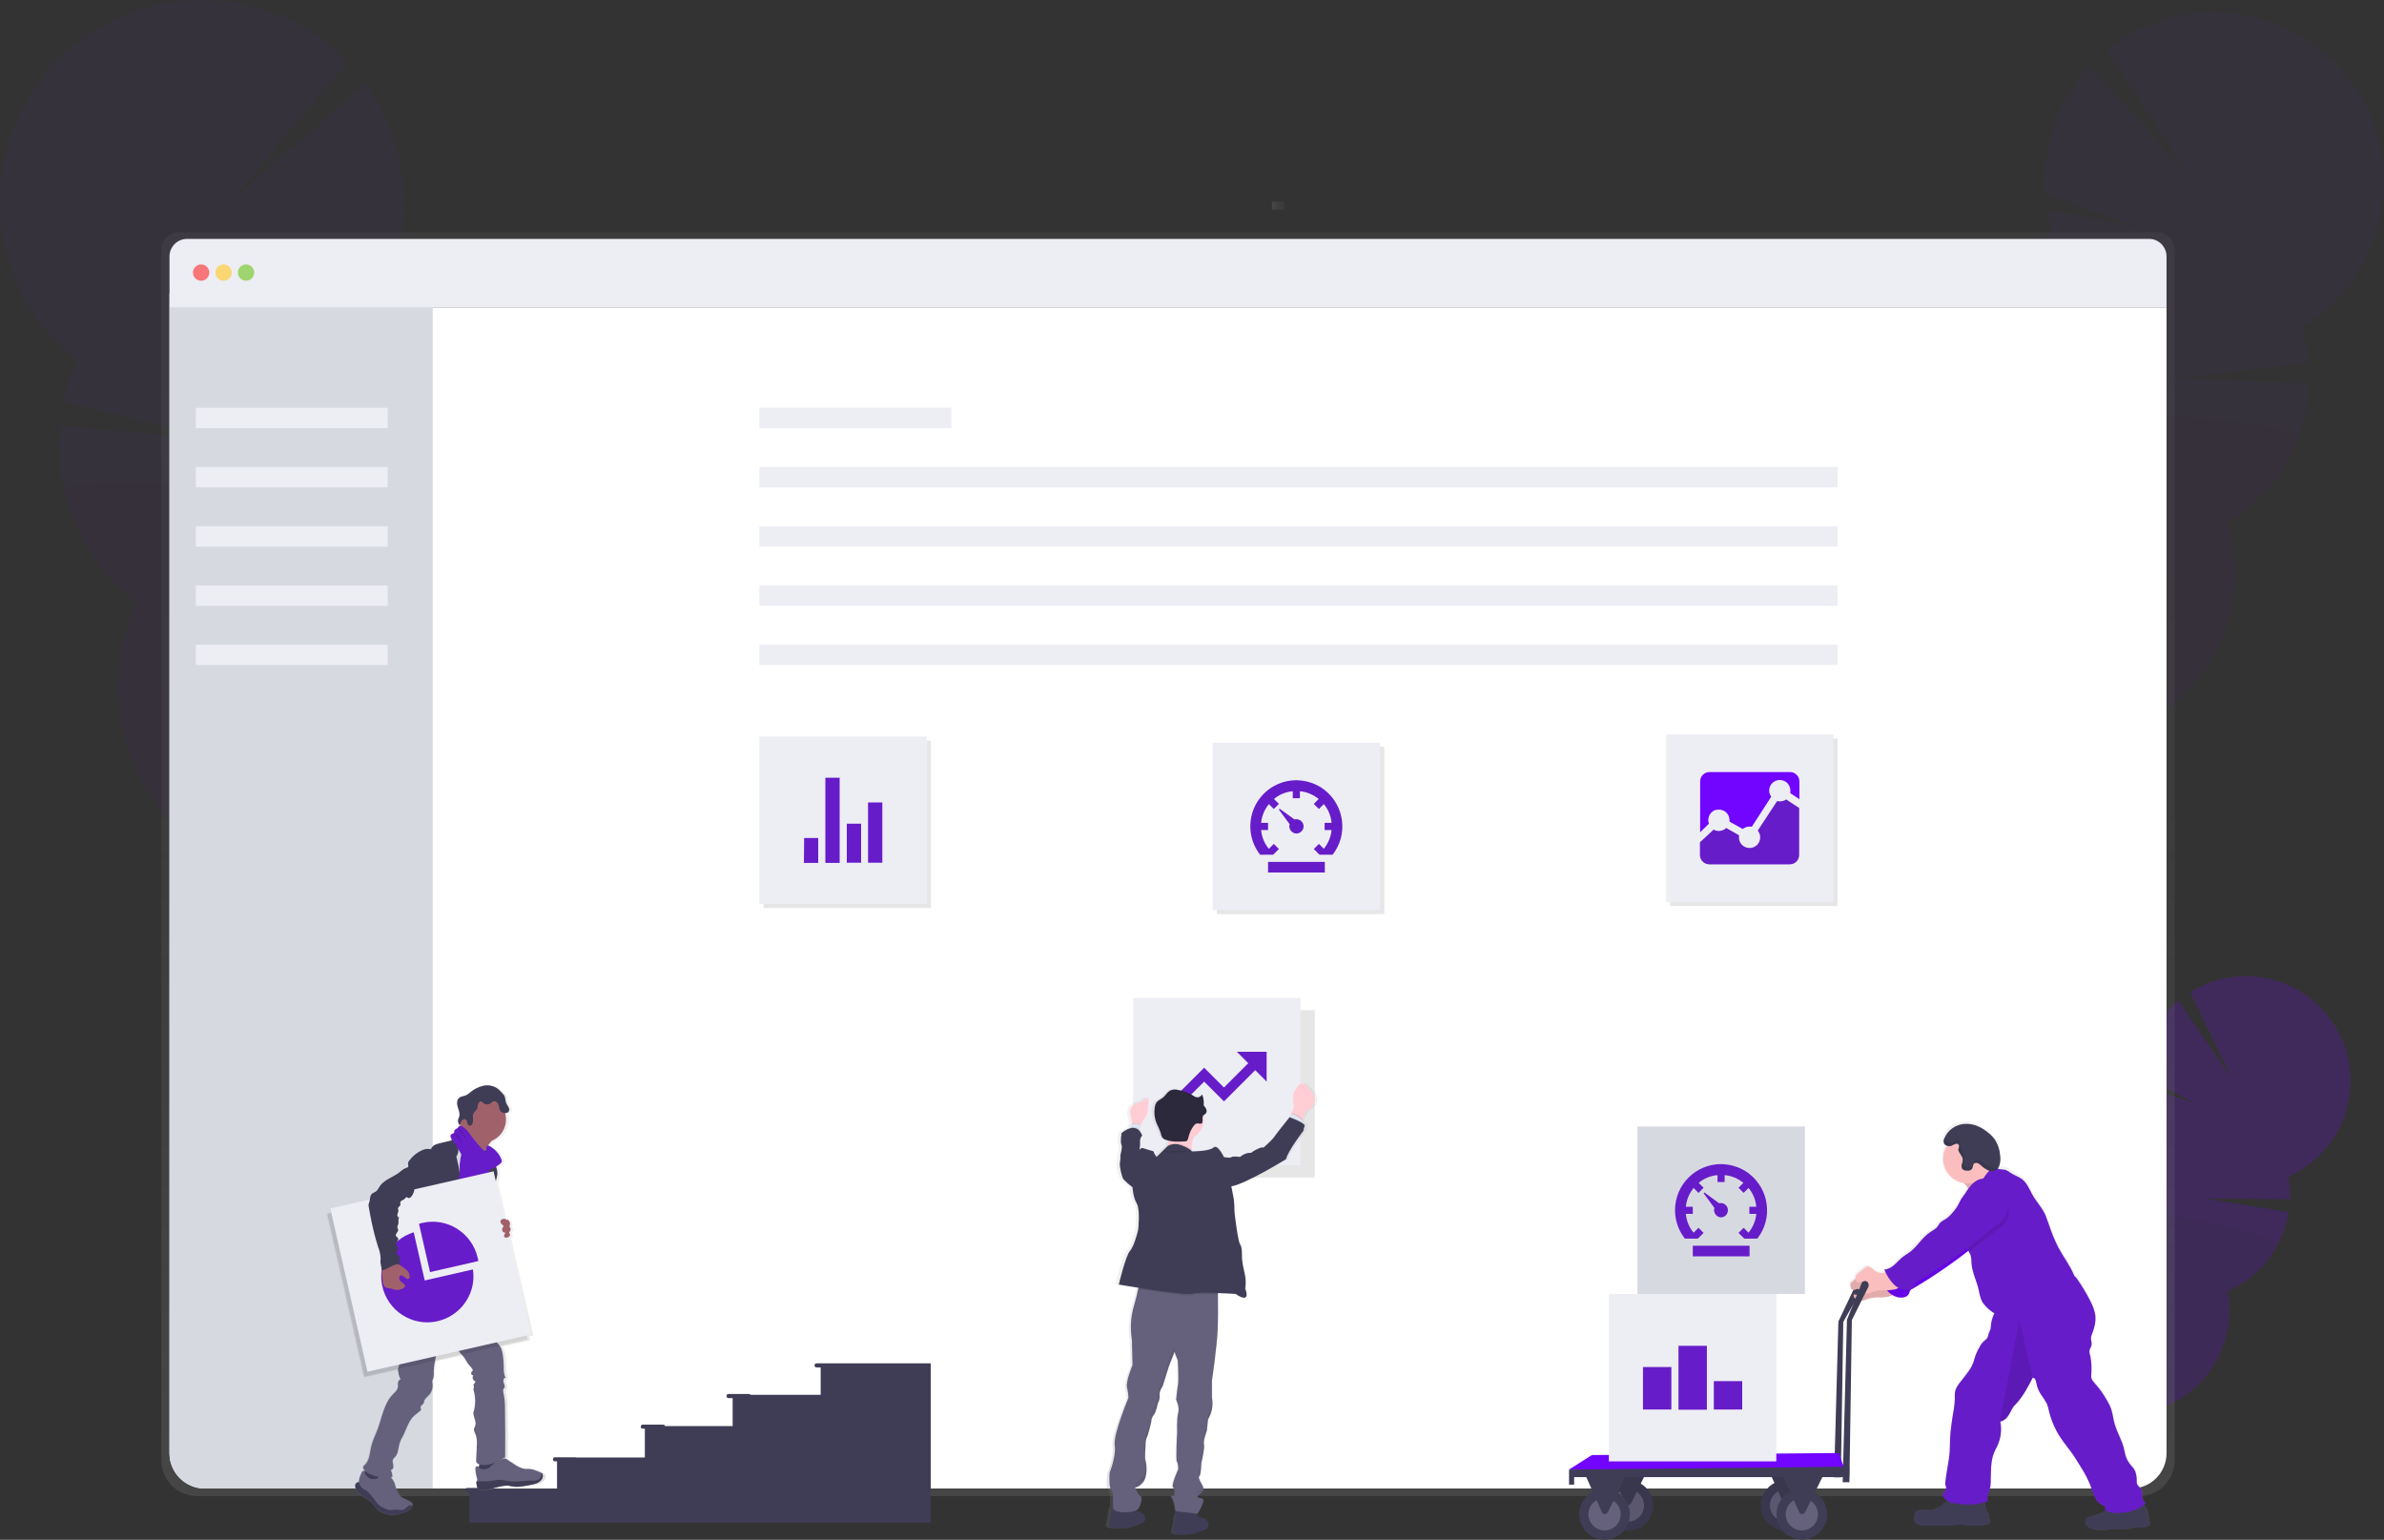 <?xml version="1.0" encoding="utf-8"?>
<!-- Generator: Adobe Illustrator 23.0.1, SVG Export Plug-In . SVG Version: 6.00 Build 0)  -->
<svg version="1.1" id="a26a8f0d-4f9c-4927-88fb-2c6a33da07b1"
	 xmlns="http://www.w3.org/2000/svg" xmlns:xlink="http://www.w3.org/1999/xlink" x="0px" y="0px" viewBox="0 0 1167.5 754.1"
	 style="enable-background:new 0 0 1167.5 754.1;" xml:space="preserve">
<rect x="0" y="0" width="1167.5" height="754.1" fill="#333333" stroke="none"/>
<style type="text/css">
	.st0{opacity:0.2;}
	.st1{fill:#3F3D56;}
	.st2{fill:#7105FF;}
	.st3{opacity:0.1;enable-background:new    ;}
	.st4{opacity:0.3;fill:#671CC9;}
	.st5{fill:url(#SVGID_1_);}
	.st6{fill:#FFFFFF;}
	.st7{fill:#D7D9E1;}
	.st8{fill:#EDEDF4;}
	.st9{opacity:0.8;fill:#FA5959;enable-background:new    ;}
	.st10{opacity:0.8;fill:#FED253;enable-background:new    ;}
	.st11{opacity:0.8;fill:#8CCF4D;enable-background:new    ;}
	.st12{fill:url(#SVGID_2_);}
	.st13{fill:url(#SVGID_3_);}
	.st14{fill:#FBBEBE;}
	.st15{fill:#671CC9;}
	.st16{opacity:0.1;}
	.st17{fill:#65617D;}
	.st18{fill:url(#SVGID_4_);}
	.st19{opacity:5.000000e-02;}
	.st20{fill:#FFCDD3;}
	.st21{fill:#DCE6F2;}
	.st22{fill:#2D293D;}
	.st23{fill:url(#SVGID_5_);}
	.st24{fill:#A1616A;}
	.st25{fill:#464353;}
</style>
<title>Data points</title>
<g class="st0">
	<path class="st1" d="M1007.3,726.4c-0.5,0.9-1.1,1.8-1.7,2.7c-5.8-4.1-11.6-8-17.6-11.9c0.1-0.3,0.3-0.5,0.4-0.8
		c1.4-2.7,3.5-4.9,6-6.5c3.3-2,7-2.5,10-0.9s4.8,4.9,4.9,8.8C1009.4,720.8,1008.7,723.8,1007.3,726.4z"/>
	
		<ellipse transform="matrix(0.468 -0.884 0.884 0.468 -89.162 1264.577)" class="st1" cx="1005.9" cy="706.4" rx="14" ry="10.7"/>
	
		<ellipse transform="matrix(0.468 -0.884 0.884 0.468 -71.527 1263.613)" class="st1" cx="1013.9" cy="691.2" rx="14" ry="10.7"/>
	
		<ellipse transform="matrix(0.468 -0.884 0.884 0.468 -53.881 1262.641)" class="st1" cx="1021.9" cy="676.1" rx="14" ry="10.7"/>
	
		<ellipse transform="matrix(0.468 -0.884 0.884 0.468 -36.235 1261.679)" class="st1" cx="1029.9" cy="660.9" rx="14" ry="10.7"/>
	<path class="st2" d="M1049.3,538.5c-0.4-2.3-0.7-4.7-0.8-7l27,9.1l-27-14c0.8-14.1,7.4-27.3,18.2-36.4l26.2,37.8l-20.3-42.1
		c24-15,55.7-7.7,70.7,16.3c15,24,7.7,55.7-16.3,70.7c-2,1.3-4.1,2.4-6.3,3.4c0.7,3.6,0.9,7.3,0.8,11l-41.2-0.3l40.5,6.7
		c-2.8,17.1-14,31.7-29.8,38.7c5.1,27.9-13.4,54.6-41.3,59.6s-54.6-13.4-59.6-41.3c-4.2-23.3,8-46.4,29.7-56
		C1015.5,571.3,1027.8,548.1,1049.3,538.5L1049.3,538.5z"/>
	<path class="st3" d="M1115.4,609.4c-5.4,10.2-14,18.2-24.5,22.9c5.1,27.9-13.4,54.6-41.3,59.6S995,678.5,990,650.6
		c-4.2-23.3,8-46.4,29.7-56C1017.7,583.6,1118.1,604.3,1115.4,609.4z"/>
</g>
<g class="st0">
	<path class="st1" d="M975.1,424c-0.6,1.6-1.4,3.2-2.3,4.6c-10.1-5.4-20.3-10.6-30.6-15.7c0.1-0.4,0.3-0.9,0.5-1.3
		c1.7-4.6,4.5-8.6,8.3-11.7c4.9-3.9,10.7-5.4,16-3.4s8.6,7,9.7,13.1C977.5,414.5,976.9,419.4,975.1,424z"/>
	
		<ellipse transform="matrix(0.356 -0.935 0.935 0.356 257.89 1157.921)" class="st1" cx="968.8" cy="391.9" rx="22.7" ry="17.3"/>
	
		<ellipse transform="matrix(0.356 -0.935 0.935 0.356 288.465 1150.443)" class="st1" cx="978.7" cy="366" rx="22.7" ry="17.3"/>
	
		<ellipse transform="matrix(0.356 -0.935 0.935 0.356 319.049 1142.964)" class="st1" cx="988.6" cy="340.1" rx="22.7" ry="17.3"/>
	
		<ellipse transform="matrix(0.356 -0.935 0.935 0.356 349.624 1135.486)" class="st1" cx="998.4" cy="314.1" rx="22.7" ry="17.3"/>
	<path class="st4" d="M1005.3,113.7c-1.1-3.7-2-7.4-2.7-11.2l45.2,9.2l-46.2-17.2c-1.5-22.8,6.4-45.2,21.9-62l49.6,55.5l-41-63.5
		c35.7-28.8,87.9-23.2,116.7,12.4s23.2,87.9-12.4,116.7c-2.9,2.4-6,4.5-9.2,6.5c1.8,5.7,2.9,11.6,3.5,17.5l-66.2,7.7l66.4,2.6
		c-1.1,28-16.2,53.7-40.2,68.1c13.6,43.8-10.8,90.3-54.5,103.9c-43.8,13.6-90.3-10.8-103.9-54.5c-11.4-36.5,3.7-76.1,36.5-95.8
		C957.3,173,972.4,133.4,1005.3,113.7L1005.3,113.7z"/>
	<path class="st3" d="M1125.6,214.4c-6.6,17.4-18.9,32.1-34.9,41.6c13.6,43.8-10.8,90.3-54.5,103.9c-43.8,13.6-90.3-10.8-103.9-54.5
		c-11.4-36.5,3.7-76.1,36.5-95.8C963.4,192.5,1128.9,205.7,1125.6,214.4z"/>
</g>
<g class="st0">
	<path class="st1" d="M178.4,510.2c0.5,2,1.2,3.9,2,5.8c12.7-4.9,25.5-9.5,38.4-14c-0.1-0.5-0.2-1.1-0.4-1.6
		c-1.3-5.6-4.1-10.8-8.1-15c-5.2-5.3-11.9-7.9-18.3-6.3s-11.2,7-13.4,14C177.1,498.6,177,504.5,178.4,510.2z"/>
	
		<ellipse transform="matrix(0.972 -0.237 0.237 0.972 -106.798 58.715)" class="st1" cx="190.6" cy="473.2" rx="20.6" ry="27"/>
	
		<ellipse transform="matrix(0.972 -0.237 0.237 0.972 -99.421 55.945)" class="st1" cx="182.8" cy="441.2" rx="20.6" ry="27"/>
	<ellipse transform="matrix(0.972 -0.237 0.237 0.972 -92.046 53.18)" class="st1" cx="175" cy="409.1" rx="20.6" ry="27"/>
	
		<ellipse transform="matrix(0.972 -0.237 0.237 0.972 -84.673 50.41)" class="st1" cx="167.2" cy="377.1" rx="20.6" ry="27"/>
	<path class="st4" d="M188.6,139.6c1.9-4.1,3.5-8.4,4.8-12.8l-54.7,4.2l57-13.5c5.2-26.7-0.9-54.3-16.7-76.4l-66.7,58.2L170,30.4
		C132.3-8.9,69.8-10.2,30.4,27.6s-40.6,100.3-2.8,139.6c3.2,3.3,6.6,6.4,10.2,9.2c-2.9,6.5-5.2,13.2-6.7,20.1l76.9,18.8l-78.8-6.7
		C26.4,242,40.5,274.4,66.8,295c-22.6,49.6-0.7,108.2,49,130.7c49.6,22.6,108.2,0.7,130.7-49c18.9-41.5,6.9-90.5-28.9-118.6
		C236.4,216.8,224.4,167.7,188.6,139.6L188.6,139.6z"/>
	<path class="st3" d="M31.8,240.7c5.2,21.5,17.5,40.7,35,54.3c-22.6,49.6-0.7,108.2,49,130.7c49.6,22.6,108.2,0.7,130.7-49
		c18.9-41.5,6.9-90.5-28.9-118.6C226.4,238.8,29.1,230,31.8,240.7z"/>
</g>
<linearGradient id="SVGID_1_" gradientUnits="userSpaceOnUse" x1="588.17" y1="-51.69" x2="588.17" y2="567.31" gradientTransform="matrix(1 0 0 -1 -16.24 681.03)">
	<stop  offset="0" style="stop-color:#808080;stop-opacity:0.25"/>
	<stop  offset="0.54" style="stop-color:#808080;stop-opacity:0.12"/>
	<stop  offset="1" style="stop-color:#808080;stop-opacity:0.1"/>
</linearGradient>
<path class="st5" d="M1056.3,113.7H87.6c-4.8,0-8.6,3.9-8.6,8.6l0,0v592.9c0,9.6,7.8,17.4,17.4,17.5c0,0,0,0,0,0h951.2
	c9.6,0,17.4-7.8,17.4-17.5c0,0,0,0,0,0V122.4C1064.9,117.6,1061.1,113.7,1056.3,113.7L1056.3,113.7z"/>
<path class="st6" d="M1061,150.5v561.2c0,9.5-7.7,17.3-17.3,17.3H100.3c-9.5,0-17.3-7.7-17.3-17.3l0,0V150.5H1061z"/>
<path class="st7" d="M211.9,143.7V729H100.3c-9.5,0-17.3-7.7-17.3-17.3l0,0v-568L211.9,143.7z"/>
<path class="st8" d="M1061,125.6v24.9H83v-24.9c0-4.7,3.8-8.6,8.6-8.6h960.9C1057.2,117,1061,120.9,1061,125.6
	C1061,125.6,1061,125.6,1061,125.6z"/>
<circle class="st9" cx="98.5" cy="133.5" r="4"/>
<circle class="st10" cx="109.5" cy="133.5" r="4"/>
<circle class="st11" cx="120.5" cy="133.5" r="4"/>
<rect x="371.9" y="199.7" class="st8" width="94" height="10"/>
<rect x="371.9" y="228.7" class="st8" width="528" height="10"/>
<rect x="371.9" y="257.7" class="st8" width="528" height="10"/>
<rect x="371.9" y="286.7" class="st8" width="528" height="10"/>
<rect x="371.9" y="315.7" class="st8" width="528" height="10"/>
<rect x="95.9" y="199.7" class="st8" width="94" height="10"/>
<rect x="95.9" y="228.7" class="st8" width="94" height="10"/>
<rect x="95.9" y="257.7" class="st8" width="94" height="10"/>
<rect x="95.9" y="286.7" class="st8" width="94" height="10"/>
<rect x="95.9" y="315.7" class="st8" width="94" height="10"/>
<linearGradient id="SVGID_2_" gradientUnits="userSpaceOnUse" x1="775.69" y1="-886.83" x2="775.69" y2="-880.83" gradientTransform="matrix(6.123234e-17 1 1 -6.123234e-17 1509.76 -674.97)">
	<stop  offset="0" style="stop-color:#808080;stop-opacity:0.25"/>
	<stop  offset="0.54" style="stop-color:#808080;stop-opacity:0.12"/>
	<stop  offset="1" style="stop-color:#808080;stop-opacity:0.1"/>
</linearGradient>
<rect x="622.9" y="98.7" class="st12" width="6" height="4"/>
<path class="st1" d="M913,628.2c-0.1-0.6-0.4-1.2-1-1.5c-1-0.4-2.1,0-2.5,1c0,0,0,0,0,0.1l-9.2,19.4l-2.1,76.3h3.3l1.2-76.1
	l10.1-17.9C913,629,913.1,628.6,913,628.2z"/>
<linearGradient id="SVGID_3_" gradientUnits="userSpaceOnUse" x1="995.667" y1="-68.362" x2="995.667" y2="131.76" gradientTransform="matrix(1 0 0 -1 -16.24 681.03)">
	<stop  offset="0" style="stop-color:#808080;stop-opacity:0.25"/>
	<stop  offset="0.54" style="stop-color:#808080;stop-opacity:0.12"/>
	<stop  offset="1" style="stop-color:#808080;stop-opacity:0.1"/>
</linearGradient>
<path class="st13" d="M1052.8,746.9c0,0.1-0.1,0.1-0.2,0.2c-0.3,0.3-0.7,0.5-1.1,0.6l0,0c-0.8,0.2-1.7,0.4-2.6,0.4h-0.3
	c-0.5,0-1,0-1.5,0c-0.4,0-0.7-0.1-1.1-0.1l0,0c-0.5,0.1-1,0.2-1.6,0.4c-1.1,0.3-2.3,0.5-3.4,0.5h-0.4c-1.3,0-2.6,0-3.9,0h-0.6
	c-2.2,0-4.5,0.4-6.7,0.5h-0.7c-2.2,0-4.4-0.6-6.2-1.8c-0.3-0.2-0.6-0.6-0.8-0.9c-0.1-0.4-0.2-0.8-0.2-1.2c0-0.8,0.2-1.5,0.8-2.1
	c0.4-0.3,0.8-0.5,1.2-0.6l2.3-0.7l2.4-0.7l0.2,0l0.5-0.1l0.3-0.1c0.4-0.1,0.7-0.3,1-0.5c0.4-0.3,0.7-0.6,1-1c0-0.1,0.1-0.2,0.1-0.2
	v-0.2c-0.1-0.5-0.1-1-0.2-1.6c-1.2-0.3-2.2-0.9-3.1-1.7c-0.7-0.7-1.3-1.5-1.8-2.4c-0.9-2-1.7-4.1-2.3-6.2c-1.3-3.1-2.8-6.1-4.6-8.9
	c-1.6-2.7-3.2-5.3-5-7.8c-1.2-1.7-2.5-3.2-3.7-4.9c-3.4-4.6-5.8-9.9-7.1-15.5c-0.2-1.1-0.5-2.1-0.9-3.1c-0.7-1.7-2-3.2-3-4.8
	c-1.1-1.7-1.8-3.6-2.2-5.6c-0.2-1.1-0.6-2.4-1.7-2.5l0,0l-0.1,0.2c-2.3,4.6-4.8,9.2-8.3,12.9c-0.6,0.5-1.1,1.1-1.5,1.8
	c-0.4,0.6-0.7,1.3-1,1.9c-0.6,1.2-1.3,2.3-2.2,3.2c-0.3,0.3-0.6,0.5-0.9,0.7c-0.4,0.3-0.9,0.5-1.4,0.7l0,0c-0.2,0.1-0.4,0.1-0.6,0.1
	c0,0,0,0.1,0,0.1c0,0.1,0,0.1,0,0.2c0.6,3.3,0.3,6.7-0.8,9.9c0,0.1-0.1,0.2-0.1,0.3c-0.2,0.5-0.4,0.9-0.6,1.4
	c-0.5,1.1-1.1,2.2-1.6,3.3c-0.1,0.2-0.2,0.4-0.2,0.6c-1.7,4.4-1.3,9.4-1.5,14.2c0,1-0.1,2.1-0.4,3.1c-0.3,1.2-0.7,2.3-1,3.5
	c-0.2,0.9-0.2,1.8,0,2.7h-0.1c-0.5,0.2-0.9,0.3-1.3,0.5v0.1c0.2,0.9,0.3,1.9,0.5,2.8c0.1,0.8,0.4,1.6,0.9,2.2
	c0.1,0.1,0.3,0.3,0.4,0.4c0.3,0.5,0,1.2,0.1,1.8c0.1,0.9,0.9,1.6,0.8,2.4c-0.1,0.5-0.5,1-1,1.2c-0.2,0.1-0.4,0.2-0.6,0.2H973
	l-0.8,0.1c-3.1,0.4-6.2,0.5-9.3,0.1c-0.6-0.1-1.2-0.2-1.8-0.3c-0.8,0-1.6,0-2.3,0.1c-5.7,0.5-11.4,0.6-17.1,0.3
	c-1.5-0.1-3.2-0.3-4-1.6c-0.5-1.1-0.5-2.4-0.1-3.6c0.1-0.4,0.3-0.9,0.5-1.3c0,0,0.1-0.1,0.1-0.1c0.8-0.9,2.2-1,3.4-1l4,0.1
	c0.4,0,0.8,0,1.2-0.1c0.6-0.3,1.2-0.6,1.8-1c0.8-0.4,1.7-0.4,2.3-1l0.1-0.1c0.1-0.1,0.2-0.3,0.3-0.4l0.1-0.1l0,0c0,0,0-0.1,0-0.1
	c0.5-0.7,1.4-0.9,2.1-1.3c0.1-0.1,0.2-0.1,0.3-0.2l0.1-0.1c-0.8-0.6-1.4-1.2-2-2c-0.2-0.2-0.4-0.5-0.5-0.8c0-0.2,0-0.5,0-0.7
	c0-0.1,0-0.1,0.1-0.2l0,0c0.3-0.6,0.9-1.1,1.2-1.6v0c0.5-0.9,0.5-2-0.1-2.8c0.3-5.4,1.8-10.8,2.2-16.2c0.1-2.2,0.1-4.3,0.2-6.5
	s0.3-4.3,0.6-6.4c0.5-4.9,1.9-9.7,1.7-14.6c0-0.5,0-0.9,0-1.4c0,0,0-0.1,0-0.1c0.1-1,0.4-2,0.9-2.9c0.6-1,1.3-2,2-2.9
	c2.5-3.3,5.6-6.6,6.5-10.7c0.6-2.1,1.4-4.1,2.5-5.9c0.5-1.2,1.3-2.2,2.2-3.1c0.5-0.4,1-0.8,1.5-1.3c0.7-0.9,0.7-2.1,1.1-3.1
	c0.2-0.5,0.5-1,0.7-1.6c0-0.1,0-0.1,0-0.2c0.1-0.6,0.1-1.1,0.1-1.7c0-0.2,0-0.3,0-0.5l0,0c0.2-1.6,0.7-3.2,1.4-4.7l0.3-0.6
	c-1.9-1.1-3.6-2.6-5-4.3c-0.5-0.6-0.9-1.2-1.2-1.8c-0.7-1.8-1.2-3.6-1.5-5.5c-1-4.4-3.2-8.6-3.5-13.1c0-1.4-0.1-2.8-0.5-4.1
	c-0.1-0.3-0.3-0.7-0.5-1c-0.1-0.1-0.2-0.3-0.2-0.4c0-0.1-0.1-0.1-0.1-0.2l-0.2-0.4l-0.3,0.3c-8.5,6.6-17.4,12.7-26.6,18.2l-0.8,0.5
	c-0.4,0.2-0.7,0.5-1,0.9l-0.1,0.2l0,0c-0.2,0.4-0.2,0.8-0.4,1.3c-0.4,0.9-1.3,1.6-2.3,1.8c-1.8,0.5-3.6,0.2-5.2-0.7
	c-0.2-0.1-0.4-0.2-0.6-0.3c-0.2,0.1-0.4,0.2-0.7,0.3c-0.3,0.1-0.6,0.2-0.9,0.3c-1.7,0.4-3.4,0.5-5.1,0.5c-1.7-0.1-3.4,0.1-5.1,0.6
	c-1,0.5-2.1,0.8-3.3,1h-0.4c-0.6-0.1-1.3-0.3-1.8-0.5l-0.3-0.2c-0.2-0.1-0.3-0.2-0.5-0.3c-0.2-0.1-0.3-0.2-0.5-0.4
	c-0.2-0.2-0.4-0.5-0.5-0.8c-0.1-0.2-0.1-0.4,0-0.7c0-0.1,0.1-0.2,0.1-0.3c0.1,0,0.2-0.1,0.2-0.1c0.5,0,1,0,1.4,0.1
	c0.3,0,0.6,0,0.8,0h0.2c0.5,0,1-0.3,1.3-0.7c0-0.1,0.1-0.1,0.1-0.2l0,0c0.1-0.1,0.1-0.2,0.1-0.4c0,0,0-0.1,0-0.1
	c-0.2-0.1-0.3-0.2-0.5-0.3l-0.3-0.2h0c-0.2-0.1-0.3-0.2-0.4-0.3c-0.1-0.1-0.2-0.2-0.2-0.3c-0.1-0.2-0.2-0.3-0.3-0.5l0,0
	c-0.3-0.1-0.7-0.1-1,0c-0.5,0.1-0.9,0.4-1.4,0.5c-0.2,0.1-0.5,0.1-0.7,0c-0.7-0.2-0.9-1-1-1.7c0-0.1,0-0.3-0.1-0.4l0,0
	c0-0.3,0-0.5,0-0.8c0.2-0.6,0.6-1.1,1.1-1.4l1.4-1.1l0.1-0.1c0-0.1,0-0.2-0.1-0.3c0-0.3,0-0.5,0-0.8c0.2-0.6,0.6-1.1,1.1-1.4l3-2.5
	c0.5-0.5,1.2-0.9,1.9-1c1.1-0.1,2,0.8,2.8,1.6c1,1,2.3,1.6,3.6,1.8c0.7,0,1.3-0.1,1.9-0.3l0.3-0.1c-0.1-0.2-0.2-0.3-0.2-0.5
	s-0.2-0.5-0.3-0.8c1.8-0.2,3.4-1,4.7-2.3c1.3-1.2,2.5-2.5,3.8-3.7c1.4-1.1,3.1-2.2,4.6-3.4c3.4-2.8,5.7-6.9,9.4-9.3
	c1.3-0.9,2.8-1.5,3.6-2.8c0.3-0.4,0.5-0.8,0.8-1.2c0.9-1.2,2.4-1.8,3.6-2.7c1.3-1,2.4-2.1,3.3-3.3c0.7-0.9,1.5-1.7,2.1-2.6
	c0.6-1.2,1.2-2.4,1.8-3.6c0.6-1,1.2-1.9,2-2.8c0.2-0.3,0.3-0.7,0.5-1c0.2-0.3,0.3-0.6,0.5-0.8s0.3-0.4,0.4-0.5
	c-0.4-0.7-0.7-1.3-0.9-1.5l-0.1-0.1c-0.4-0.4-0.8-0.8-1.2-1.1c-0.4-0.1-0.9-0.2-1.3-0.3c-5.3-1.4-8.9-6.2-8.9-11.7l0,0
	c0-1.9,0.5-3.8,1.3-5.5c0.2-0.3,0.4-0.7,0.6-1c-0.2-0.1-0.4-0.1-0.5-0.2c-0.3-0.1-0.6-0.4-0.8-0.6c-0.2-0.2-0.3-0.5-0.3-0.8
	c-0.1-0.7,0-1.4,0.3-2c0.1-0.3,0.2-0.6,0.4-0.9c0,0,0,0,0-0.1c1.9-3.7,5.6-6,9.8-6.2c4.3-0.2,8.4,1.8,11.8,4.7
	c1.1,0.8,2,1.7,2.9,2.7c1.7,2.6,2.6,5.6,2.8,8.6c0.1,1,0.1,1.9,0,2.9c0,0.3-0.1,0.7-0.2,1c-0.1,0.2-0.1,0.4-0.2,0.6
	c-0.1,0.1-0.1,0.3-0.2,0.4l0,0c-0.1,0.1-0.1,0.3-0.2,0.4v0l-0.1,0.1l0.1,0.2c0,0.1,0.1,0.1,0.1,0.2l0,0c0.8,0.1,1.6,0.2,2.4,0.3
	c0.4,0,0.8,0.1,1.2,0.2c0.8,0.3,1.5,0.8,2.2,1.3c1.7,1.2,3.8,1.8,5.5,3c2.5,1.9,3.8,4.9,5.2,7.7c2,3.7,5.2,6.8,6.7,10.8l2,5.3
	c1.2,3.5,2.6,7,4.3,10.3c2.4,4.6,5.7,8.7,7.6,13.5c0.2,0.5,0.5,0.9,1,1.1c2.6,3.7,5,7.6,7,11.7c1.1,2.1,2,4.4,2.4,6.8
	c0.2,2.1,0.1,4.3-0.5,6.3c-0.3,1.2-0.7,2.4-1.2,3.6c-0.2,0.4-0.3,0.8-0.4,1.3c0,0,0,0.1,0,0.1c0,0.8,0.1,1.6,0.3,2.4
	c0.1,0.6,0,1.3-0.2,1.9c0,0.1-0.1,0.2-0.1,0.3c-0.3,0.5-0.5,1-0.7,1.5v0.2c0,0.9,0.1,1.8,0.4,2.7c0.6,3.3,0.7,6.6,0.4,9.9
	c-0.1,1.7,1.2,3,2.4,4.2c2,2.4,3.8,4.9,5.3,7.6c0.9,1.4,1.6,2.8,2.2,4.3c0.5,1.7,0.9,3.5,1.2,5.3c1.1,5.5,4.5,10.3,5.4,15.8
	c0.4,2.5,1.5,4.9,3.2,6.8c0.5,0.5,1,1.1,1.4,1.7c0.3,0.5,0.5,1,0.7,1.5c0.4,1.2,0.6,2.5,0.6,3.8c-0.1,0.6,0,1.2,0.1,1.8
	c0.4,1.3,1.8,2,2.4,3.2c0.6,1.2,0.2,2.7,0.4,4.1c0.2,1.1,0.8,2.1,1.6,2.8c-0.3,0.3-0.7,0.6-1,0.8c0.3,0.3,0.6,0.6,0.9,0.9
	c0.2,0.2,0.3,0.5,0.4,0.7c0.6,1.3,0.6,2.8,1,4.1c0.3,0.5,0.4,1.1,0.3,1.7c-0.1,0.2-0.1,0.3-0.1,0.5c0,0.4,0.4,0.6,0.5,1
	C1053.1,746.3,1053,746.7,1052.8,746.9z"/>
<path class="st14" d="M965,585.3c2.5-0.8,4.9-2,7-3.5l7.7-4.9c-2.1-0.3-4-1.6-5-3.5c-1-1.9-1.6-3.9-1.9-6c-3.3,1.4-6.3,3.4-8.9,5.8
	c-1.1,0.9-3.3,2.3-3.7,3.7c-0.3,1.4,1.8,2.6,2.6,3.5C963.2,580.9,965.8,585.1,965,585.3z"/>
<path class="st3" d="M965,585.3c2.5-0.8,4.9-2,7-3.5l7.7-4.9c-2.1-0.3-4-1.6-5-3.5c-1-1.9-1.6-3.9-1.9-6c-3.3,1.4-6.3,3.4-8.9,5.8
	c-1.1,0.9-3.3,2.3-3.7,3.7c-0.3,1.4,1.8,2.6,2.6,3.5C963.2,580.9,965.8,585.1,965,585.3z"/>
<path class="st14" d="M922.9,625.9c-1.3,0.8-2.8,1.3-4.3,1.3c-1.4-0.2-2.6-0.8-3.6-1.7c-0.8-0.7-1.7-1.6-2.8-1.5
	c-0.7,0.1-1.4,0.5-1.9,1l-3,2.5c-0.9,0.5-1.4,1.6-1,2.6c0.1,0.7,0.4,1.5,1,1.7s1.3-0.3,2-0.5c0.9-0.2,1.8,0,2.3,0.7
	c0.2,0.2,0.4,0.6,0.4,0.9c0,0.8-0.8,1.2-1.6,1.3s-1.5-0.2-2.3-0.2c-0.1,0-0.2,0-0.2,0.1c-0.1,0.1-0.1,0.1-0.1,0.2
	c-0.1,0.5,0.1,1.1,0.5,1.4c0.4,0.4,0.9,0.6,1.3,0.8c0.6,0.3,1.2,0.5,1.8,0.5c1.3,0.1,2.4-0.6,3.7-1c1.7-0.5,3.4-0.6,5.1-0.6
	c1.7,0.1,3.4-0.1,5.1-0.5c1.7-0.4,3.1-1.6,3.9-3.1c0.1-0.1,0.1-0.3,0.1-0.5c-0.1-0.2-0.2-0.3-0.3-0.4c-2.3-1.7-3.3-3.8-5.8-5
	L922.9,625.9z"/>
<path class="st3" d="M922.9,625.9c-1.3,0.8-2.8,1.3-4.3,1.3c-1.4-0.2-2.6-0.8-3.6-1.7c-0.8-0.7-1.7-1.6-2.8-1.5
	c-0.7,0.1-1.4,0.5-1.9,1l-3,2.5c-0.9,0.5-1.4,1.6-1,2.6c0.1,0.7,0.4,1.5,1,1.7s1.3-0.3,2-0.5c0.9-0.2,1.8,0,2.3,0.7
	c0.2,0.2,0.4,0.6,0.4,0.9c0,0.8-0.8,1.2-1.6,1.3s-1.5-0.2-2.3-0.2c-0.1,0-0.2,0-0.2,0.1c-0.1,0.1-0.1,0.1-0.1,0.2
	c-0.1,0.5,0.1,1.1,0.5,1.4c0.4,0.4,0.9,0.6,1.3,0.8c0.6,0.3,1.2,0.5,1.8,0.5c1.3,0.1,2.4-0.6,3.7-1c1.7-0.5,3.4-0.6,5.1-0.6
	c1.7,0.1,3.4-0.1,5.1-0.5c1.7-0.4,3.1-1.6,3.9-3.1c0.1-0.1,0.1-0.3,0.1-0.5c-0.1-0.2-0.2-0.3-0.3-0.4c-2.3-1.7-3.3-3.8-5.8-5
	L922.9,625.9z"/>
<path class="st2" d="M971.4,581.7c-1.3-0.8-2.9-1-4.4-0.5c-1.4,0.5-2.7,1.4-3.8,2.5c-1,1.1-1.9,2.2-2.7,3.5c-0.7,1.2-1.3,2.5-2,3.8
	c-1.3,2.2-2.8,4.2-4.5,6.1c-1,1.3-2.1,2.4-3.3,3.3c-1.2,0.9-2.8,1.4-3.6,2.7c-0.3,0.4-0.5,0.8-0.8,1.2c-0.9,1.3-2.3,1.9-3.6,2.8
	c-3.7,2.4-6,6.5-9.4,9.3c-1.5,1.2-3.2,2.1-4.6,3.3s-2.5,2.5-3.8,3.6c-1.3,1.2-2.9,2-4.7,2.2c1.1,2.7,2.6,5.1,4.6,7.2
	c2,2,5,3.3,7.8,2.6c1-0.2,1.9-0.9,2.3-1.8c0.1-0.5,0.3-1,0.5-1.4c0.3-0.4,0.6-0.7,1-0.8c11.1-6.5,21.6-13.8,31.5-21.9
	c2.7-2.2,5.3-4.1,8-6.2c1-0.7,1.9-1.5,2.7-2.4c2.3-2.8,2.8-6.7,1.1-9.9c-0.7-1.2-1.6-2.4-2.5-3.4
	C975.6,585.3,973.6,583.4,971.4,581.7z"/>
<path class="st3" d="M971.4,581.7c-1.3-0.8-2.9-1-4.4-0.5c-1.4,0.5-2.7,1.4-3.8,2.5c-1,1.1-1.9,2.2-2.7,3.5c-0.7,1.2-1.3,2.5-2,3.8
	c-1.3,2.2-2.8,4.2-4.5,6.1c-1,1.3-2.1,2.4-3.3,3.3c-1.2,0.9-2.8,1.4-3.6,2.7c-0.3,0.4-0.5,0.8-0.8,1.2c-0.9,1.3-2.3,1.9-3.6,2.8
	c-3.7,2.4-6,6.5-9.4,9.3c-1.5,1.2-3.2,2.1-4.6,3.3s-2.5,2.5-3.8,3.6c-1.3,1.2-2.9,2-4.7,2.2c1.1,2.7,2.6,5.1,4.6,7.2
	c2,2,5,3.3,7.8,2.6c1-0.2,1.9-0.9,2.3-1.8c0.1-0.5,0.3-1,0.5-1.4c0.3-0.4,0.6-0.7,1-0.8c11.1-6.5,21.6-13.8,31.5-21.9
	c2.7-2.2,5.3-4.1,8-6.2c1-0.7,1.9-1.5,2.7-2.4c2.3-2.8,2.8-6.7,1.1-9.9c-0.7-1.2-1.6-2.4-2.5-3.4
	C975.6,585.3,973.6,583.4,971.4,581.7z"/>
<path class="st1" d="M953.6,735.4c-0.8,0.3-1.5,0.8-2.1,1.3c-0.2,0.2-0.3,0.5-0.5,0.7c-0.5,0.7-1.5,0.7-2.3,1.1
	c-0.6,0.4-1.2,0.7-1.8,1c-0.4,0.1-0.8,0.1-1.2,0.1l-4-0.1c-1.3,0-2.8,0-3.5,1.1c-0.2,0.4-0.4,0.8-0.5,1.3c-0.5,1.2-0.4,2.4,0.1,3.6
	c0.8,1.3,2.5,1.5,4,1.6c5.7,0.3,11.3,0.2,17-0.3c0.8-0.1,1.5-0.1,2.3-0.1c0.6,0.1,1.2,0.2,1.8,0.3c3.1,0.4,6.2,0.3,9.3-0.1
	c0.5,0,1-0.1,1.5-0.3c0.5-0.2,0.9-0.6,1-1.1c0.1-0.9-0.7-1.6-0.8-2.4c-0.1-0.6,0.2-1.3-0.1-1.8c-0.1-0.2-0.3-0.3-0.4-0.4
	c-0.5-0.6-0.8-1.4-0.8-2.2l-0.8-4.3c0-0.3-0.1-0.6-0.3-0.8c-0.2-0.1-0.3-0.2-0.5-0.2c-3.2-0.7-6.4-0.1-9.5,0.3
	c-1.6,0.2-3.2,0.3-4.9,0.2c-0.7,0-1-0.1-1.5,0.3C954.6,734.4,954.2,735,953.6,735.4z"/>
<path class="st1" d="M1029.8,740.6c-0.6,0.3-1.1,0.5-1.8,0.7c-1.6,0.5-3.3,1-4.9,1.5c-0.4,0.1-0.8,0.3-1.2,0.6
	c-0.5,0.6-0.8,1.3-0.8,2c0,0.4,0,0.8,0.2,1.2c0.2,0.4,0.5,0.7,0.8,0.9c1.9,1.3,4.3,2,6.6,1.8c2.3,0,4.6-0.4,7-0.4
	c2.8-0.1,5.7,0.3,8.4-0.5c0.5-0.2,1.1-0.3,1.6-0.4c0.4,0,0.7,0,1.1,0.1c1.4,0.1,2.9,0,4.3-0.4c0.4-0.1,0.8-0.3,1.2-0.6
	c0.3-0.3,0.5-0.8,0.3-1.2c-0.2-0.3-0.5-0.6-0.5-1c0-0.2,0.1-0.3,0.1-0.5c0.1-0.6,0-1.2-0.3-1.7c-0.5-1.6-0.4-3.4-1.4-4.8
	c-1.1-1.3-2.7-2.1-4.4-2.2c-1.4-0.2-2.7-0.1-4.1,0.1c-1.5,0.3-2.9,1-4.4,1.4c-1.7,0.5-3.5,0.7-5.3,0.5c-1.2-0.1-0.8,0.1-1.2,1.1
	C1031,739.6,1030.5,740.2,1029.8,740.6z"/>
<circle class="st14" cx="963.6" cy="567.6" r="12"/>
<path class="st15" d="M1050.8,736.3c-3.7,3.2-8.8,4.6-13.7,4.7c-2.1,0.1-4.2-0.3-6-1.3c-0.1-0.7-0.2-1.4-0.3-2.1
	c-2.1-0.6-3.9-2.1-4.8-4.1c-0.9-2-1.7-4-2.3-6.1c-1.3-3.1-2.8-6-4.6-8.8c-1.6-2.6-3.2-5.3-5-7.7c-1.2-1.7-2.5-3.2-3.7-4.9
	c-3.4-4.6-5.8-9.8-7.1-15.4c-0.2-1.1-0.5-2.1-0.9-3.1c-0.9-1.7-1.9-3.2-3-4.7c-1.1-1.7-1.8-3.6-2.2-5.6c-0.2-1.1-0.5-2.3-1.7-2.5
	l0,0c-2.4,4.6-4.8,9.3-8.4,13.1c-0.6,0.5-1.1,1.1-1.5,1.8c-0.4,0.6-0.7,1.3-1,1.9c-0.6,1.2-1.3,2.3-2.2,3.2
	c-0.8,0.8-1.7,1.3-2.8,1.5c0.8,4,0.3,8.1-1.4,11.8c-0.5,1.1-1.1,2.1-1.6,3.3c-1.9,4.6-1.5,9.7-1.7,14.6c0,1-0.1,2.1-0.4,3.1
	c-0.5,2-1.5,4.2-1,6.2c-5.2,2-11,1.9-16.5,1c-1.1-0.1-2.1-0.4-3.1-0.9c-0.8-0.6-1.4-1.2-2-2c-0.2-0.2-0.4-0.5-0.5-0.8
	c-0.2-0.9,0.8-1.6,1.3-2.5c0.5-0.9,0.5-2-0.1-2.8c0.3-5.4,1.8-10.7,2.2-16.2c0.1-2.2,0.1-4.3,0.2-6.5c0.1-2.2,0.3-4.3,0.6-6.4
	c0.5-4.8,1.9-9.6,1.7-14.5c-0.1-1.5,0.3-3,1-4.3c0.6-1,1.3-2,2-2.8c2.5-3.3,5.6-6.6,6.5-10.6c0.6-2.1,1.4-4.1,2.5-5.9
	c0.5-1.2,1.3-2.2,2.2-3.1c0.5-0.4,1-0.8,1.5-1.3c0.7-0.9,0.7-2.1,1.1-3.1c0.2-0.5,0.5-1,0.7-1.6c0.1-0.6,0.2-1.2,0.2-1.9
	c0.2-2,0.8-4,1.7-5.8c-1.9-1.1-3.6-2.6-5-4.3c-0.5-0.6-0.9-1.2-1.2-1.8c-0.7-1.7-1.2-3.6-1.5-5.4c-1-4.4-3.2-8.5-3.5-13
	c0-1.4-0.1-2.8-0.5-4.1c-0.2-0.5-0.5-1.1-0.8-1.6c-0.3-0.5-0.5-1-0.7-1.6c-0.3-1.2,0.1-2.5,0-3.7c-0.2-1.1-0.5-2.2-0.8-3.2
	c-0.2-1.4-0.3-2.8-0.1-4.2c0.2-1.7,0.3-3.3,0.3-5c-0.4-5.5,1.5-10.9,5.3-14.9l0.1-0.1c0.8-0.8,1.7-1.6,2.4-2.4
	c1-1.2,1.7-2.6,2.7-3.7c0.5-0.5,1-1,1.4-1.5c0.4-0.5,0.9-1,1.3-1.5c0.5-0.5,1.2-0.7,1.9-0.5c0.1,0.6,0.3,1.2,0.6,1.8
	c0.9,0.1,1.6,0.2,2.5,0.3c0.4,0,0.8,0.1,1.2,0.2c0.8,0.3,1.5,0.8,2.2,1.3c1.7,1.2,3.8,1.8,5.5,3c2.5,1.8,3.8,4.9,5.2,7.6
	c2,3.7,5.2,6.8,6.7,10.7c0.7,1.8,1.3,3.6,1.9,5.3c1.2,3.5,2.6,6.9,4.3,10.2c2.4,4.5,5.7,8.7,7.6,13.4c0.2,0.5,0.5,0.9,1,1.1
	c2.6,3.7,5,7.6,7,11.6c1.1,2.1,2,4.4,2.4,6.7c0.5,3.3-0.5,6.7-1.7,9.8c-0.2,0.4-0.4,0.9-0.4,1.4c0,0.8,0.1,1.6,0.3,2.4
	c0.1,0.7,0,1.5-0.3,2.2c-0.3,0.5-0.5,1-0.7,1.5c-0.1,1,0,2,0.4,2.9c0.6,3.3,0.7,6.6,0.4,9.9c-0.1,1.6,1.3,3,2.4,4.2
	c2,2.3,3.8,4.9,5.3,7.6c0.8,1.3,1.6,2.8,2.1,4.3c0.5,1.7,0.9,3.5,1.2,5.3c1,5.4,4.5,10.2,5.4,15.7c0.4,2.5,1.5,4.8,3.2,6.7
	c0.5,0.5,1,1.1,1.4,1.7c0.3,0.5,0.5,1,0.7,1.5c0.4,1.2,0.6,2.5,0.6,3.8c-0.1,0.6,0,1.2,0.1,1.8c0.4,1.3,1.8,2,2.3,3.2
	s0.2,2.7,0.4,4.1C1049.3,734.6,1049.9,735.6,1050.8,736.3z"/>
<path class="st14" d="M925.4,622.2c-1.3,0.8-2.8,1.3-4.3,1.3c-1.4-0.2-2.7-0.8-3.6-1.7c-0.8-0.7-1.7-1.6-2.8-1.5
	c-0.7,0.1-1.4,0.5-1.9,1l-3,2.5c-0.5,0.3-0.9,0.8-1.1,1.4c-0.1,0.4,0,0.8,0.1,1.2c0.1,0.7,0.4,1.5,1,1.7s1.3-0.3,2-0.4
	c0.9-0.2,1.8,0,2.3,0.7c0.2,0.2,0.4,0.6,0.4,0.9c0,0.8-0.8,1.3-1.6,1.3s-1.5-0.2-2.2-0.2c-0.1,0-0.2,0-0.3,0.1
	c-0.1,0.1-0.1,0.1-0.1,0.2c-0.1,0.6,0.1,1.1,0.5,1.5c0.4,0.4,0.9,0.6,1.4,0.8c0.6,0.3,1.2,0.5,1.8,0.5c1.3,0.1,2.5-0.6,3.7-1
	c1.7-0.5,3.4-0.7,5.1-0.6c1.7,0.1,3.4-0.1,5.1-0.4c1.7-0.4,3.1-1.6,3.8-3.1c0.1-0.1,0.1-0.3,0.1-0.5c-0.1-0.2-0.2-0.3-0.3-0.4
	c-2.3-1.7-3.3-3.8-5.9-5L925.4,622.2z"/>
<path class="st1" d="M957.8,560.2c-0.7,0.2-1.4,0.5-2,0.9c-0.9,0.4-2,0.3-2.8-0.2c-0.3-0.1-0.6-0.4-0.8-0.6c-0.5-0.9-0.5-1.9,0-2.8
	c1.7-4.2,5.7-6.9,10.2-7.1c4.3-0.2,8.4,1.8,11.7,4.7c1,0.8,1.9,1.8,2.7,2.8c1.7,2.6,2.6,5.5,2.8,8.6c0.1,1.3,0,2.6-0.3,3.8
	c-0.3,1.2-1.1,2.3-2.2,2.9c-1.2,0.5-2.6,0.5-3.8-0.2c-1.2-0.6-2.3-1.4-3.3-2.4c-0.5-0.4-1-0.8-1.6-1c-0.6-0.2-1.3-0.1-1.8,0.4
	c-0.5,0.7-0.4,1.8-0.9,2.5c-0.6,0.7-1.5,1-2.4,0.8c-0.9,0.1-1.7-0.2-2.3-0.8c-0.4-0.7-0.5-1.6-0.2-2.4c0.3-0.8,0.4-1.6,0.4-2.4
	c-0.2-1.6-1.6-2.7-2.1-4.2c-0.3-1,0.4-1.4,0.3-2.3c-0.1-0.7-0.7-1.2-1.5-1.1C957.8,560.2,957.8,560.2,957.8,560.2z"/>
<path class="st3" d="M995.5,674.5L995.5,674.5L995.5,674.5c-2.4,4.7-4.8,9.4-8.4,13.2c-0.6,0.5-1.1,1.1-1.5,1.8
	c-0.4,0.6-0.7,1.3-1,1.9c-0.6,1.2-1.3,2.3-2.2,3.2l-3,1.5l9.5-49.7L995.5,674.5z"/>
<path class="st3" d="M981.7,599.2c-0.8,0.9-1.7,1.7-2.7,2.4c-2.7,2.1-5.4,4-8,6.2c-2.2,1.8-4.3,3.5-6.5,5.1c-0.3-0.5-0.5-1-0.7-1.6
	c-0.3-1.2,0.1-2.5,0-3.7c-0.2-1.1-0.5-2.2-0.8-3.2c-0.2-1.4-0.3-2.8-0.1-4.2c0.2-1.7,0.3-3.3,0.3-5c-0.4-5.5,1.5-10.9,5.3-14.9
	l0.1-0.1c0.4-0.3,0.9-0.5,1.4-0.6c1.5-0.5,3.1-0.3,4.4,0.5c2.3,1.7,4.3,3.6,6,5.9c0.9,1.1,1.8,2.2,2.5,3.4
	C984.5,592.5,984,596.5,981.7,599.2z"/>
<path class="st15" d="M973.9,578c-1.3-0.8-2.9-1-4.4-0.5c-1.4,0.5-2.7,1.4-3.8,2.5c-1,1.1-1.9,2.2-2.7,3.5c-0.7,1.2-1.3,2.5-1.9,3.8
	c-1.3,2.2-2.8,4.2-4.5,6.1c-1,1.3-2.1,2.4-3.3,3.3c-1.3,0.9-2.8,1.4-3.6,2.7c-0.3,0.4-0.5,0.8-0.8,1.2c-0.9,1.3-2.3,1.9-3.6,2.8
	c-3.7,2.4-6,6.5-9.4,9.3c-1.5,1.2-3.2,2.1-4.6,3.3s-2.5,2.5-3.8,3.6c-1.3,1.2-2.9,2-4.7,2.2c1.1,2.7,2.6,5.1,4.6,7.2
	c2,2,5,3.3,7.8,2.6c1-0.2,1.9-0.9,2.3-1.8c0.1-0.5,0.3-1,0.5-1.4c0.3-0.4,0.6-0.7,1-0.8c11.1-6.5,21.6-13.8,31.5-21.9
	c2.7-2.2,5.3-4.1,8-6.2c1-0.7,1.9-1.5,2.7-2.4c2.3-2.8,2.8-6.7,1.1-9.9c-0.7-1.2-1.6-2.3-2.5-3.4C978.1,581.6,976.1,579.6,973.9,578
	z"/>
<g class="st16">
	<path d="M964.1,571.7c-0.9,0.1-1.7-0.2-2.3-0.8c-0.4-0.7-0.5-1.6-0.2-2.4c0.3-0.8,0.4-1.6,0.4-2.4c-0.2-1.7-1.6-2.7-2.1-4.2
		c-0.3-1,0.4-1.4,0.3-2.3c-0.1-0.7-0.8-1.2-1.5-1.1c0,0,0,0,0,0c-0.7,0.2-1.4,0.5-2,0.9c-0.9,0.4-2,0.3-2.8-0.2
		c-0.3-0.2-0.6-0.4-0.8-0.6c-0.5-0.9-0.5-1.9,0-2.8v-0.1c-0.3,0.6-0.6,1.1-0.9,1.8c-0.5,0.9-0.5,1.9,0,2.8c0.2,0.3,0.5,0.5,0.8,0.6
		c0.9,0.5,1.9,0.5,2.9,0.1c0.6-0.4,1.3-0.7,2-0.9c0.7-0.1,1.4,0.3,1.5,1c0,0,0,0,0,0.1c0.1,0.9-0.6,1.3-0.3,2.3
		c0.5,1.5,1.9,2.6,2.1,4.2c0,0.8-0.1,1.6-0.4,2.4c-0.3,0.8-0.2,1.6,0.2,2.4c0.6,0.6,1.5,0.9,2.3,0.8c0.9,0.1,1.8-0.2,2.4-0.8
		c0.2-0.4,0.4-0.8,0.5-1.3C965.5,571.6,964.8,571.8,964.1,571.7z"/>
	<path d="M977.9,571.6c-1.2,0.5-2.6,0.5-3.8-0.2c-1.2-0.6-2.3-1.4-3.3-2.4c-0.5-0.4-1-0.8-1.6-1c-0.6-0.2-1.3-0.1-1.8,0.4
		c-0.3,0.4-0.5,0.9-0.5,1.4c0.4-0.3,1-0.3,1.5-0.2c0.6,0.2,1.1,0.6,1.6,1c1,0.9,2.1,1.7,3.3,2.4c1.2,0.6,2.6,0.7,3.8,0.2
		c1.1-0.6,1.8-1.6,2.1-2.8C978.8,570.9,978.4,571.3,977.9,571.6z"/>
</g>
<circle class="st1" cx="874.7" cy="737.3" r="12.4"/>
<circle class="st3" cx="874.7" cy="737.3" r="12.4"/>
<circle class="st17" cx="874.7" cy="737.3" r="7.9"/>
<circle class="st3" cx="874.7" cy="737.3" r="7.9"/>
<path class="st1" d="M865.2,717.8l8.2,18.4c0.3,0.8,1.3,1.2,2.1,0.8c0.3-0.2,0.6-0.4,0.8-0.8l9.7-19.8L865.2,717.8z"/>
<path class="st3" d="M865.2,717.8l8.2,18.4c0.3,0.8,1.3,1.2,2.1,0.8c0.3-0.2,0.6-0.4,0.8-0.8l9.7-19.8L865.2,717.8z"/>
<circle class="st1" cx="797.2" cy="737.3" r="12.4"/>
<circle class="st3" cx="797.2" cy="737.3" r="12.4"/>
<circle class="st17" cx="797.2" cy="737.3" r="7.9"/>
<circle class="st3" cx="797.2" cy="737.3" r="7.9"/>
<path class="st1" d="M787.7,717.8l8.2,18.4c0.3,0.8,1.3,1.2,2.1,0.8c0.3-0.2,0.6-0.4,0.8-0.8l9.7-19.8L787.7,717.8z"/>
<path class="st3" d="M787.7,717.8l8.2,18.4c0.3,0.8,1.3,1.2,2.1,0.8c0.3-0.2,0.6-0.4,0.8-0.8l9.7-19.8L787.7,717.8z"/>
<path class="st1" d="M915.1,629c-0.1-0.6-0.4-1.2-1-1.5c-1-0.4-2.1,0-2.5,1c0,0,0,0,0,0.1l-7.1,17.7l-2.1,79.6h3.3l1.2-79.4
	l8.1-16.3C915.1,629.9,915.2,629.4,915.1,629z"/>
<polygon class="st2" points="768.4,719.7 779.6,712.6 900.4,711.6 903.5,719.7 "/>
<polygon class="st1" points="768.4,727.1 768.4,719.7 905.7,718.3 905.6,723.4 770.9,723.4 770.9,727.1 "/>
<circle class="st1" cx="785.8" cy="741.6" r="12.4"/>
<circle class="st17" cx="785.8" cy="741.6" r="7.9"/>
<path class="st1" d="M776.3,722.2l8.2,18.4c0.3,0.8,1.3,1.2,2.1,0.8c0.3-0.2,0.6-0.4,0.8-0.8l9.7-19.7L776.3,722.2z"/>
<circle class="st1" cx="882.4" cy="741.6" r="12.4"/>
<circle class="st17" cx="882.4" cy="741.6" r="7.9"/>
<path class="st1" d="M872.9,722.2l8.2,18.4c0.3,0.8,1.3,1.2,2.1,0.8c0.3-0.2,0.6-0.4,0.8-0.8l9.7-19.7L872.9,722.2z"/>
<rect x="787.9" y="633.7" class="st8" width="82" height="82"/>
<path class="st15" d="M804.6,669.5h13.9v20.8h-13.9V669.5z M822,659.1h13.9v31.3H822V659.1z M839.3,676.4h13.9v13.9h-13.9
	L839.3,676.4z"/>
<rect x="801.9" y="551.7" class="st7" width="82" height="82"/>
<path class="st15" d="M829,610.1h27.8v5.2H829V610.1z M842.9,596.2c1.9-0.1,3.4-1.7,3.3-3.7c-0.1-1.8-1.5-3.2-3.3-3.3
	c-0.3,0-0.7,0-1,0.1l-7.2-5.3l-0.4,0.4l5.3,7.2c-0.1,0.3-0.2,0.7-0.2,1C839.5,594.6,841,596.2,842.9,596.2L842.9,596.2z"/>
<path class="st15" d="M842.9,570.1c-12.5,0-22.6,10.1-22.6,22.6c0,5,1.7,9.9,4.8,13.9h6.4l0.4-0.4l2.4-2.4l-2.5-2.5l-2.4,2.4
	c-2.2-2.6-3.5-5.8-3.8-9.2h3.4V591h-3.4c0.3-3.4,1.7-6.6,3.8-9.2l2.4,2.4l2.5-2.5l-2.4-2.4c2.6-2.2,5.8-3.5,9.2-3.8v3.4h3.5v-3.4
	c3.4,0.3,6.6,1.7,9.2,3.8l-2.4,2.4l2.5,2.5l2.4-2.4c2.2,2.6,3.5,5.8,3.8,9.2h-3.4v3.5h3.4c-0.3,3.4-1.7,6.6-3.8,9.2l-2.4-2.4
	l-2.5,2.5l2.4,2.4l0.4,0.4h6.4c7.7-9.8,5.9-24-3.9-31.7C852.9,571.9,848,570.2,842.9,570.1L842.9,570.1z"/>
<rect x="373.9" y="362.7" class="st3" width="82" height="82"/>
<rect x="371.9" y="360.7" class="st8" width="82" height="82"/>
<path class="st15" d="M404.2,380.9h7v41.7h-7V380.9z M393.8,410.4h6.9v12.2h-7L393.8,410.4z M414.7,403.4h7v19.1h-7V403.4z
	 M425.1,393h7v29.5h-7V393z"/>
<rect x="817.9" y="361.7" class="st3" width="82" height="82"/>
<rect x="815.9" y="359.7" class="st8" width="82" height="82"/>
<path class="st15" d="M870.3,392.3l-9.5,14.5c0.8,0.9,1.2,2.1,1.2,3.3c0,2.9-2.3,5.2-5.2,5.2c-2.9,0-5.2-2.3-5.2-5.2
	c0-0.3,0-0.7,0.1-1l-6.3-3.6c-1.7,1.6-4.2,1.9-6.2,0.8l-6.7,6.2v6.2c0,2.6,2.1,4.6,4.6,4.6h39.4c2.6,0,4.6-2.1,4.6-4.6v-23l-6.4-4.2
	C873.6,392.4,871.9,392.7,870.3,392.3L870.3,392.3z"/>
<path class="st2" d="M841.8,396.5c2.9,0,5.2,2.3,5.2,5.2l0,0c0,0.2,0,0.5,0,0.7l6.5,3.6c0.9-0.8,2.1-1.2,3.3-1.2
	c0.4,0,0.8,0,1.1,0.1l9.5-14.7c-0.6-0.9-1-1.9-1-3c0-2.9,2.3-5.2,5.2-5.2c2.9,0,5.2,2.3,5.2,5.2c0,0.4,0,0.8-0.1,1.2l4.5,3v-8.7
	c0-2.6-2.1-4.6-4.6-4.6h-39.4c-2.6,0-4.6,2.1-4.6,4.6v24.9l4.3-4.2c-1-2.7,0.4-5.7,3.1-6.7C840.6,396.6,841.2,396.5,841.8,396.5
	L841.8,396.5z"/>
<rect x="595.9" y="365.7" class="st3" width="82" height="82"/>
<rect x="593.9" y="363.7" class="st8" width="82" height="82"/>
<path class="st15" d="M621,422.1h27.8v5.2H621V422.1z M634.9,408.2c1.9,0,3.5-1.6,3.5-3.5s-1.6-3.5-3.5-3.5c-0.3,0-0.7,0-1,0.1
	l-7.2-5.2l-0.4,0.4l5.3,7.2c-0.1,0.3-0.2,0.7-0.2,1C631.5,406.6,633,408.2,634.9,408.2L634.9,408.2z"/>
<path class="st15" d="M634.9,382.1c-12.5,0-22.6,10.1-22.6,22.6c0,5,1.7,9.9,4.8,13.9h6.4l0.4-0.4l2.4-2.4l-2.5-2.5l-2.4,2.4
	c-2.2-2.6-3.5-5.8-3.8-9.2h3.4V403h-3.4c0.3-3.4,1.7-6.6,3.8-9.2l2.4,2.4l2.5-2.5l-2.4-2.4c2.6-2.2,5.8-3.5,9.2-3.8v3.4h3.5v-3.4
	c3.4,0.3,6.6,1.7,9.2,3.8l-2.4,2.4l2.5,2.5l2.4-2.4c2.2,2.6,3.5,5.8,3.8,9.2h-3.4v3.5h3.4c-0.3,3.4-1.7,6.6-3.8,9.2l-2.4-2.4
	l-2.5,2.5l2.4,2.4l0.4,0.4h6.4c7.7-9.8,5.9-24-3.9-31.7C644.9,383.9,640,382.2,634.9,382.1L634.9,382.1z"/>
<rect x="561.9" y="494.7" class="st3" width="82" height="82"/>
<rect x="554.9" y="488.7" class="st8" width="82" height="82"/>
<path class="st15" d="M605.7,515.1l5.6,5.6l-11.9,11.9l-9.7-9.7l-18,18l3.4,3.4l14.6-14.6l9.7,9.7l15.3-15.3l5.6,5.6v-14.6H605.7z"
	/>
<linearGradient id="SVGID_4_" gradientUnits="userSpaceOnUse" x1="1023.353" y1="-70.411" x2="1023.353" y2="150.374" gradientTransform="matrix(-1 0 0 -1 1616.76 681.03)">
	<stop  offset="0" style="stop-color:#808080;stop-opacity:0.25"/>
	<stop  offset="0.54" style="stop-color:#808080;stop-opacity:0.12"/>
	<stop  offset="1" style="stop-color:#808080;stop-opacity:0.1"/>
</linearGradient>
<path class="st18" d="M541.5,747c0.6-2.5,1-4.7,1-4.7c-0.1-1.7,0.3-3.3,1.1-4.8v-0.7l0,0v-5.1c-0.3-0.9-0.8-1.8-1.3-2.7
	c-0.9-1.6,0-7.4,0-7.4s3.4-8.2,2.5-13.4c-0.8-5.2,6.9-23.2,6.9-23.2c0-1.7-0.3-3.4-0.7-5.1c-0.1-0.4-0.1-0.7-0.1-1.1
	c0,0,0-0.1,0-0.1l0,0c0.1-3.4,2.8-9.9,2.8-9.9l-0.4-12.3c0,0-1.7-7.3,1.1-17c1-3.4,1.6-6.1,2-8.2c0-0.2,0.1-0.5,0.1-0.7
	c-5.8-0.9-10.3-1.6-10.3-1.6s3.4-14.1,5.7-16.6s4.1-10.3,4.1-10.3s1.2-10-0.7-12.9c-1.9-2.9-2.2-8-2.2-8s-4.4-3.2-4.9-4.6
	c-0.8-2-1.3-4.1-1.5-6.3c0-1.7,0.5-3.2,0.4-4.1s1.3-4.2,0.5-5.8c-0.2-0.5-0.3-1-0.3-1.5v0.1c0-1.4,0.1-2.8,0.4-4.2
	c1.3-1.1,2.7-1.9,4.3-2.3l0.1-0.4l0.3-1c0.1-0.1,0.3-0.2,0.4-0.3v-0.4v-1.4l-0.7-3.2c-1.3-5.6,6.1-6.5,6.1-6.5
	c0.5-0.9,1.2-1.5,2.1-1.9c1.5-0.5,0.3,8.4-0.5,9c-1.1,1.5-2.1,3-3,4.6l0,0l-0.1,0.2c0.1,0.1,0.2,0.2,0.3,0.3l-0.3,2v0.3
	c0.5,0.6,0.9,1.3,1.2,2c-0.8,0.9-1.2,2-1.1,3.2c0.1,1.3,0,2.6-0.5,3.9c0.1-0.1,1-1.1,2-0.9s3.7,1.1,3.7,1.1s2,0.3,1.8,0.8
	c-0.2,0.5,1.4,2.4,1.4,2.4l5.4-5.1c0-0.2,0.1-0.3,0.2-0.5c0.2-0.7,0.4-1.5,0.5-2.2c-0.6-0.1-1.2-0.3-1.7-0.5c-0.6-0.2-1.1-0.5-1.5-1
	c-0.5-0.7-0.7-1.5-0.9-2.3c-0.6-1.5-1.2-3-2-4.5c-1.1-2.5-1.5-5.3-1.1-8c0.1-0.8,0.4-1.6,0.8-2.3c0.9-1.2,2.5-1.7,3.6-2.7
	s1.9-2.4,3.3-3.2c1.3-0.6,2.7-0.7,4.1-0.3c2.7,0.4,5.3,1.4,7.7,2.8c0.7,0.6,1.6,0.9,2.6,0.8c0.8-0.2,1.4-0.7,1.8-1.3V536l0.1-0.1
	c0.6,1.3,0.9,2.6,0.8,4c0,0.2,0,0.4,0,0.7c0,0.1,0,0.2,0,0.2c0,0.1,0,0.1,0,0.2l0,0c0,0.1,0,0.2,0,0.3c0.1,0.3,0.3,0.5,0.5,0.7
	c0.2,0.2,0.3,0.4,0.4,0.6c0-0.1,0-0.2-0.1-0.2c0.3,0.5,0.5,1.1,0.6,1.7c0,0.4-0.1,0.9-0.4,1.2c-0.3,0.3-0.6,0.5-0.9,0.7
	c0.1,0.6,0.2,1.2,0.2,1.8c0,3.7-2,7-5.1,8.9l-0.2,0.5c-0.8,1.9-1.1,3.9-1,5.9c0,0.1,0,0.3,0.1,0.4l0.2,0.2l0,0c0,0,8.9,0.1,11-1.8
	s5.3,4.6,5.3,4.6s3.2,0.6,3.8,0s4.4-0.1,4.4-0.1c1.5-1.4,3.5-2.1,5.6-2c1.2-0.9,2.6-1.7,4.1-2.3l0,0h0.1l0,0c0.6-0.2,1.3-0.3,2-0.3
	c0,0,4.4-3.6,5.7-5.6c1.3-1.9,7.4-9.2,7.4-9.2v-0.3l0.1-1.1c0.2,0,0.4,0,0.5,0c0-0.1,0.1-0.2,0.1-0.4c0.3-1,0.8-2,1.3-3
	c0,0,0-1.3-0.4-1.7s0.2-5.2,0.2-5.2s4-9.2,7.5-2.3c0,0,6.7,4.5,1.1,9.7c0,0-2.2,1.1-2.6,1.9c-0.2,0.6-1,2.1-1.5,3.2l-0.2,0.5h0.1
	l-0.1,0.9v0.3c1.1,0.6,1.8,1.2,1.6,1.7c-0.3,0.8-0.5,1.6-0.6,2.4c0,0-7.8,9.7-8.8,13.9c0,0-20.8,12.4-27.7,13.3l1.2,6.2
	c0,0,0.4,3.7,0.3,5c-0.1,1.3,0.8,7.3,0.8,7.3s1.2,8.8,2.2,10.1s0.8,6.5,0.8,6.5c0.2,2.5,0.7,5.1,1.4,7.5c0.6,2.5,0.7,5,0.3,7.5
	c0,0,3.5,8-4.8,2.6c0,0-4.1-0.3-8.8-0.4c0,0.2,0,0.3,0,0.5c0,0.6,0,1.3,0,2c0.1,4.5,0.1,10.8-0.1,15.6c-0.4,8.4-2.9,25-2.9,25v8.3
	c0.2,0.8,0.2,1.6,0.2,2.4c0.1,2.9-0.7,5.8-2.3,8.4l-0.6,5.6c-0.8,1.9-1.3,3.8-1.5,5.9c0,0.2,0,0.4,0.1,0.5c0.1,0.3,0.1,0.6,0.1,0.8
	c0.1,2.5-1.4,8.6-1.4,8.6s-0.1,6.1-1,6.5c-0.9,0.4,1,3.5,1.6,4.4c0-0.1,0-0.1,0-0.2l0.1,0.2c0.2,0.5,0.3,1,0.3,1.6
	c0.1,0.8-0.3,1.7-1,2.1c-1.7,1.1-2.7,1.9-1.2,2.3c0.5,0.1,1.1,0.2,1.6,0.3c0-0.1,0.1-0.1,0.1-0.2c0.4,0.2,0.7,0.6,0.6,1.1
	c0,0.7-0.2,1.4-0.5,2.1c-0.6,1.6-1.5,3.1-2.5,4.5l-0.7-0.1c0.1,0.3,0.2,0.5,0.4,0.8c0.3,0.4,0.6,0.7,1,0.9c0.4,0.2,0.8,0.4,1.3,0.4
	c1,0,1.9,0.5,2.6,1.3c0.9,1.2,1.5,2.8-0.3,4.2l-6.5,2.3c0,0-11.2,1.5-10.6-1.1s1-4.7,1-4.7c0-1.5,0.3-3.1,0.9-4.5
	c0.1-0.2,0.3-0.4,0.4-0.7h-0.4c0,0-0.8-5.6-1.9-6.6c-0.3-0.3-0.3-0.4-0.3-0.6c-0.1-0.3,0.2-0.5,0.5-0.6c0,0.1,0.1,0.1,0.1,0.2
	c0.4-0.1,0.7-0.1,1.1-0.1c0,0,0.4-2.9-0.8-4c-0.2-0.2-0.3-0.6-0.2-0.9c0-0.4,0-0.8,0.1-1.2l0,0.1c0.7-2.4,1.6-4.6,2.6-6.8
	c0,0,0.1-2.7-0.6-3.7c-0.7-1.1,0.1-14.4,0.1-14.4s-0.3-6.5,0.5-9.5s-1-6.5-1-6.5v-0.2l0,0c0,0,0-0.4,0.1-1v0.1
	c0.2-1.7,0.5-4.8,0.8-6.2c0.4-2-0.1-11.8-0.1-11.8l-1.5-4.1l-2.9,7.2l-3.1,9.5c-0.9,1.2-1.4,2.6-1.6,4.1c0,0.1,0,0.2,0,0.3
	s0,0.4,0,0.6c0,1.2-0.3,2.4-1,3.4c0,0-0.8,4.5-2.1,5.7c-0.8,0.9-1.3,2.1-1.3,3.4c0,0-1.5,6.5-2.3,7.7c-0.6,1-0.6,3.6-0.6,4.5l0,0
	c0,0.2,0,0.2,0,0.2s-0.2,2.3-0.2,4.3c0,0.2,0,0.5,0,0.7v-0.1c0,0.5,0.1,1.1,0.2,1.6v0.1v-0.3c0.3,1.3,0.5,2.7,0.5,4.1
	c0,2.3-0.3,5.1-1.7,6.8c-2.5,2.8-4,2.5-4,2.5s1.2,3.5,2.7,4.3c0.1,0,0.1,0.1,0.2,0.1c0-0.1,0-0.1,0-0.2c0.3,0.4,0.5,0.8,0.4,1.3
	c-0.1,1.9-0.7,3.7-1.8,5.2c-0.3,0.3-0.8,0.6-1.2,0.7l0.2,0.1c0.2,0.1,0.3,0.2,0.5,0.2c0.2,0.1,0.5,0.2,0.7,0.2c1,0,1.9,0.5,2.6,1.3
	c0.9,1.2,1.5,2.8-0.3,4.2l-6.5,2.3C552,748.1,540.9,749.5,541.5,747z"/>
<path class="st1" d="M584.4,751.2l6.3-2.3c1.8-1.4,1.2-3,0.3-4.2c-0.6-0.8-1.5-1.2-2.5-1.3c-0.4-0.1-0.8-0.2-1.2-0.4
	c-0.4-0.2-0.7-0.5-1-0.9c-0.5-0.7-0.7-1.6-0.7-2.4c0,0-6.9-2-8.8,0c-0.3,0.4-0.6,0.8-0.8,1.2c-0.6,1.4-0.9,2.9-0.9,4.5
	c0,0-0.3,2.2-0.9,4.7C573.5,752.6,584.4,751.2,584.4,751.2z"/>
<path class="st1" d="M553.4,748.1l6.3-2.3c1.7-1.4,1.2-3,0.3-4.2c-0.6-0.8-1.5-1.2-2.5-1.3c-0.3,0-0.5-0.1-0.7-0.2
	c-0.2-0.1-0.3-0.2-0.5-0.2c-1.8-1-1.7-3.4-1.7-3.4s-6.9-2-8.8,0c-0.3,0.3-0.5,0.6-0.7,0.9c-0.7,1.5-1.1,3.1-1.1,4.8
	c0,0-0.4,2.2-0.9,4.7C542.6,749.5,553.4,748.1,553.4,748.1z"/>
<path class="st17" d="M543.9,729.1c0.5,0.8,0.9,1.7,1.2,2.7v7c1.8,2.9,11,1.9,12.2,0.3c1.2-1.6,2.6-5.8,1.2-6.4
	c-1.4-0.7-2.6-4.3-2.6-4.3s1.5,0.4,3.9-2.5s1.7-9.1,1.2-10.6s0-6.5,0-6.5s-0.1-3.5,0.6-4.7s2.2-7.7,2.2-7.7c0-1.2,0.4-2.4,1.2-3.4
	c1.2-1.2,2-5.7,2-5.7c0.7-1.1,1-2.5,0.9-3.8c-0.3-2.2,1.5-4.6,1.5-4.6l3-9.6l2.8-7.2l1.6,4.2c0,0,0.5,9.7,0.1,11.8s-0.9,7.4-0.9,7.4
	s1.8,3.5,1,6.5c-0.8,3-0.5,9.5-0.5,9.5s-0.8,13.3-0.1,14.4c0.7,1.1,0.6,3.7,0.6,3.7s-3.6,7.8-2.5,8.8c1.2,1.1,0.8,4,0.8,4
	s-2.5,0-1.4,1.1c1.1,1.1,1.8,6.6,1.8,6.6l10.7,1.2c1-1.4,1.8-2.9,2.4-4.5c1.4-3.3-0.3-2.9-1.7-3.3c-1.4-0.3-0.5-1.2,1.2-2.3
	c1.7-1.1,0.7-3.5,0.7-3.5s-2.6-4.3-1.7-4.7s1-6.5,1-6.5s1.8-7.3,1.3-9.2c-0.4-1.9,1.4-6.6,1.4-6.6l0.6-5.6c1.9-3.2,2.6-6.9,1.9-10.6
	v-8.6c0,0,2.5-16.6,2.8-25c0.2-5.4,0.2-12.7,0.1-17.3c0-2.6-0.1-4.3-0.1-4.3l-38.2-4c-0.1,1.9-0.3,3.8-0.7,5.7c-0.4,2.1-1,4.8-2,8.2
	c-1.7,5.5-2,11.3-1.1,17l0.3,12.3c0,0-3.4,8.2-2.7,11c0.4,1.7,0.7,3.4,0.7,5.1c0,0-7.5,17.9-6.7,23.2s-2.5,13.4-2.5,13.4
	S543,727.5,543.9,729.1z"/>
<g class="st19">
	<path d="M588.1,729c0.5-0.3,0.9-0.9,1-1.5l0.1,0.2c0,0,1,2.4-0.7,3.5l-0.5,0.4c-0.3-0.1-0.7-0.1-1-0.2
		C585.5,731,586.4,730.1,588.1,729z"/>
	<path d="M574.7,728.3c-0.3-0.3-0.3-0.9-0.1-1.8c0.4,0.8,0.6,1.7,0.6,2.6C575,728.8,574.9,728.5,574.7,728.3z"/>
	<path d="M576.3,684.3c0.4,1,0.6,2.1,0.7,3.3c-0.2-0.8-0.5-1.5-0.8-2.2C576.2,685.4,576.2,685,576.3,684.3z"/>
	<path d="M552.4,679.7c-0.1-0.3-0.1-0.7-0.1-1c0.1,0.7,0.2,1.3,0.3,1.8C552.5,680.3,552.5,680,552.4,679.7z"/>
	<path d="M576.5,715.8c-0.2-0.6-0.3-1.3-0.3-2c0.3,0.8,0.5,1.6,0.5,2.5C576.7,716.1,576.6,715.9,576.5,715.8z"/>
	<path d="M588.4,716.6c0,0-0.1,6.1-1,6.5l0,0c-0.5-1-0.8-2-0.3-2.1c0.9-0.4,1-6.5,1-6.5s1.8-7.3,1.3-9.2c-0.4-1.9,1.4-6.6,1.4-6.6
		l0.6-5.6c1.9-3.2,2.6-6.9,1.9-10.5v-8.6c0,0,2.5-16.6,2.8-25c0.2-5.4,0.2-12.7,0.1-17.3c0-0.8,0-1.6,0-2.2h0.3c0,0,0,1.7,0.1,4.3
		c0.1,4.6,0.1,11.9-0.1,17.3c-0.4,8.4-2.8,25-2.8,25v8.6c0.6,3.6-0.1,7.4-2,10.5l-0.6,5.6c0,0-1.8,4.7-1.4,6.6
		C590.2,709.3,588.4,716.6,588.4,716.6z"/>
	<path d="M543.5,726.7c0.5,0.8,0.9,1.7,1.2,2.7v1.2c-0.2-0.4-0.5-1-0.9-1.8C543.6,728.2,543.5,727.4,543.5,726.7L543.5,726.7z"/>
	<path d="M556.4,728.1c-0.3-0.7-0.6-1.4-0.9-2.1c0,0,1.5,0.4,3.9-2.5c1.7-2.1,1.8-5.9,1.6-8.5c0.5,1.5,1.2,7.8-1.2,10.6
		C558.2,727.5,557.1,728,556.4,728.1z"/>
	<path d="M561,708.5c-0.2,1.7-0.2,3.5-0.2,5.2c0-0.3-0.1-0.6-0.2-0.8c-0.4-1.5,0-6.5,0-6.5s-0.1-3.5,0.6-4.7s2.2-7.7,2.2-7.7
		c0-1.2,0.4-2.4,1.2-3.4c1.2-1.2,2-5.7,2-5.7c0.7-1.1,1-2.5,0.9-3.8c-0.3-2.2,1.5-4.6,1.5-4.6l3-9.6l2.8-7.2l1.6,4.2v1.3l-1.2-3.4
		l-2.8,7.2l-3,9.6c0,0-1.8,2.4-1.5,4.6c0.2,1.3-0.2,2.7-0.9,3.8c0,0-0.8,4.5-2,5.7c-0.8,0.9-1.2,2.1-1.2,3.4c0,0-1.5,6.6-2.2,7.7
		S561,708.5,561,708.5z"/>
</g>
<path class="st20" d="M553.6,545.9l0.7,3.2v1.4v1.1l3.7,0.4l0.4-0.8l0,0c0.8-1.6,1.8-3.2,2.9-4.6c0.7-0.6,1.9-9.5,0.4-9
	c-0.9,0.3-1.6,1-2,1.9C559.6,539.4,552.3,540.3,553.6,545.9z"/>
<path class="st3" d="M554.2,551.6l3.7,0.4l0.4-0.8l0,0c-1-1.2-2.7-1.5-4.1-0.7L554.2,551.6z"/>
<path class="st21" d="M553.3,553.3l4.9,1.1l0.1-0.7l0.3-2c-1.1-1.5-3.2-1.8-4.7-0.7c0,0,0,0,0,0l-0.2,1L553.3,553.3z"/>
<path class="st20" d="M632.1,546.2l5.2,2.8c0,0,0.2-0.4,0.5-1c0.5-1,1.2-2.6,1.4-3.2c0.3-0.9,2.5-2,2.5-2c5.4-5.2-1-9.7-1-9.7
	c-3.4-6.9-7.2,2.3-7.2,2.3s-0.5,4.9-0.2,5.2c0.4,0.3,0.4,1.7,0.4,1.7c-0.5,1-0.9,2-1.3,3C632.2,545.9,632.1,546.2,632.1,546.2z"/>
<path class="st3" d="M632.1,546.2l5.2,2.8c0,0,0.2-0.4,0.5-1c-0.7-0.6-3.3-2.7-4.2-2.6c-0.4,0-0.8,0-1.2,0
	C632.2,545.9,632.1,546.2,632.1,546.2z"/>
<path class="st21" d="M631.5,547.8l5.8,2.9l0.1-1.3l0.1-0.9c0,0-3.4-2.9-4.4-2.8c-0.5,0.1-1,0.1-1.5,0l-0.1,1L631.5,547.8z"/>
<path class="st20" d="M567.8,567.3c0,0,25.4,2.9,20.7,1.3c-3.3-1.1-4.6-3.2-4.9-5.5c-0.1-2,0.2-4,0.9-5.9c0.6-1.6,1.4-3.1,2.3-4.6
	c0,0-19.5-10.7-15.6-1c0.6,1.5,1,3,1.1,4.6c0.1,1.6,0,3.2-0.5,4.7C571.1,563.4,569.7,565.6,567.8,567.3z"/>
<path class="st3" d="M571.2,551.7c0.6,1.5,1,3,1.1,4.6c1.8,1.5,3.8,1.4,6.4,1.4c2,0,4.2,0.5,5.8-0.5c0.6-1.6,1.4-3.1,2.3-4.6
	C586.8,552.6,567.3,541.9,571.2,551.7z"/>
<circle class="st20" cx="579.1" cy="547.9" r="10.5"/>
<path class="st3" d="M567.8,567.3c0,0,25.4,2.9,20.7,1.3c-3.3-1.1-4.6-3.2-4.9-5.5c-1.3-1.4-3.8-2.4-5.5-2.9
	c-1.5-0.5-3.1-0.5-4.6-0.1c-0.6,0.2-1.2,0.4-1.7,0.8C571.1,563.4,569.7,565.6,567.8,567.3z"/>
<path class="st3" d="M553.3,553.3l4.9,1.1l0.1-0.7c-1.1-1.5-2.9-2.1-4.7-1.6L553.3,553.3z"/>
<path class="st3" d="M631.5,547.8l5.8,2.9l0.1-1.3c-1.9-1-3.9-1.9-5.9-2.6L631.5,547.8z"/>
<path class="st3" d="M557.7,631.4c9.8,1.6,23.9,3.6,26.1,2.9c1.8-0.6,7.7-0.5,12.9-0.3c0-2.6-0.1-4.3-0.1-4.3l-38.2-4
	C558.3,627.6,558.1,629.5,557.7,631.4z"/>
<path class="st1" d="M547.9,629.1c0,0,32.4,5.6,35.9,4.5c3.5-1.1,21.3,0.1,21.3,0.1c8,5.4,4.7-2.6,4.7-2.6c0.4-2.5,0.3-5-0.3-7.5
	c-0.6-2.5-1.1-5-1.3-7.5c0,0,0.2-5.3-0.8-6.5s-2.1-10.1-2.1-10.1s-0.9-6-0.8-7.3c0.1-1.3-0.3-5-0.3-5l-1.2-6.2
	c6.6-0.9,26.8-13.3,26.8-13.3c1-4.2,8.5-13.9,8.5-13.9c0.1-0.8,0.3-1.6,0.6-2.4c0.5-1.4-7.4-4.2-7.4-4.2s-5.9,7.3-7.2,9.2
	c-1.2,1.9-5.5,5.6-5.5,5.6c-0.7-0.1-1.4,0-2,0.3h-0.1l0,0c-1.4,0.6-2.8,1.3-4,2.3c-2-0.1-3.9,0.7-5.4,2c0,0-3.6-0.5-4.2,0.1
	c-0.6,0.6-3.7,0-3.7,0s-3.1-6.6-5.1-4.7c-2,1.9-10.6,1.9-10.6,1.9c-1.2-1.5-4-2.6-5.7-3.2c-1.5-0.5-3.1-0.5-4.6-0.1
	c-0.7,0.2-1.3,0.5-1.8,0.9l-5.2,5.1c0,0-1.5-2-1.3-2.4s-1.8-0.8-1.8-0.8s-2.6-0.8-3.5-1.1s-1.9,0.8-1.9,0.9c0.4-1.3,0.5-2.6,0.4-3.9
	c-0.1-1.2,0.3-2.3,1.1-3.2c-3.1-7.6-10.1-1.2-10.1-1.2s-0.8,4.2-0.1,5.7s-0.7,5-0.5,5.8c0.2,0.8-0.3,2.4-0.3,4.1
	c0.2,2.1,0.7,4.3,1.4,6.3c0.5,1.4,4.8,4.6,4.8,4.6s0.3,5,2.1,8s0.7,12.9,0.7,12.9s-1.8,7.8-4,10.3S547.9,629.1,547.9,629.1z"/>
<path class="st22" d="M581.9,557.4c-0.1,0.6-0.4,1.1-0.8,1.4c-0.3,0.2-0.7,0.2-1,0.2c-3.2,0.2-6.5,0.3-9.5-0.9c-0.6-0.2-1-0.6-1.4-1
	c-0.4-0.7-0.7-1.5-0.8-2.3c-0.5-1.5-1.2-3-1.9-4.5c-1.1-2.5-1.4-5.3-1-8c0.1-0.8,0.4-1.6,0.8-2.3c0.8-1.2,2.4-1.7,3.5-2.7
	s1.8-2.4,3.2-3.2c1.3-0.6,2.7-0.7,4-0.3c2.6,0.4,5.1,1.4,7.4,2.8c0.7,0.6,1.6,0.9,2.5,0.8c0.7-0.2,1.4-0.7,1.8-1.4
	c0.6,1.4,0.9,3,0.8,4.6c0,0.2,0,0.5,0,0.7c0.1,0.3,0.3,0.5,0.5,0.7c0.8,0.9,1.3,2.4,0.5,3.3c-0.3,0.4-0.9,0.6-1.2,1
	c-0.6,0.7-0.4,1.8-0.4,2.8c0,0.3-0.1,0.7-0.2,0.9c-0.3,0.3-0.8,0.4-1.3,0.3c-0.5-0.1-0.9-0.2-1.4-0.1c-0.5,0.2-0.9,0.5-1.2,0.9
	C583.3,553,582.4,555.1,581.9,557.4z"/>
<path class="st3" d="M583.8,563.8c0,0-13.2,1.7-14.3-0.2"/>
<path class="st1" d="M409.9,667.7h-10c-0.6,0-1,0.4-1,1c0,0.6,0.4,1,1,1h2v13.4h-34.3c-0.2-0.2-0.5-0.4-0.8-0.4h-10
	c-0.6,0-1,0.4-1,1c0,0.6,0.4,1,1,1h2v13.7h-33.1c-0.1-0.4-0.5-0.7-0.9-0.7h-10c-0.6,0-1,0.4-1,1c0,0.6,0.4,1,1,1h1v14.1h-33.6
	c-0.1-0.1-0.3-0.1-0.4-0.1h-10c-0.6,0-1,0.4-1,1c0,0.6,0.4,1,1,1h1v13.5h-33.2c-0.2-0.3-0.5-0.4-0.8-0.5h-10c-0.6,0-1,0.4-1,1
	c0,0.6,0.4,1,1,1h1v15h226v-78H409.9z"/>
<linearGradient id="SVGID_5_" gradientUnits="userSpaceOnUse" x1="1090.159" y1="55.233" x2="1090.159" y2="250.893" gradientTransform="matrix(-0.98 0.22 -0.22 -0.98 1315.32 549.48)">
	<stop  offset="0" style="stop-color:#808080;stop-opacity:0.25"/>
	<stop  offset="0.54" style="stop-color:#808080;stop-opacity:0.12"/>
	<stop  offset="1" style="stop-color:#808080;stop-opacity:0.1"/>
</linearGradient>
<path class="st23" d="M174.3,729.2c0.7,1.6,1.9,2.9,3.4,3.7c1.5,0.8,2.9,1.8,4.3,2.9c1.5,1.5,2.5,3.5,4.4,4.6
	c0.7,0.4,1.4,0.7,2.2,0.9c0.9,0.3,1.8,0.5,2.7,0.5c2.4,0,4.8-0.4,7-1.2c0.7-0.2,1.5-0.5,2.1-0.9c0.3-0.2,0.6-0.5,0.8-0.8
	c0.5-0.5,0.9-1.1,1.1-1.7c0.1-0.3,0.1-0.7-0.1-1c-0.2-0.4-0.5-0.6-0.9-0.8c-0.6-0.4-1.3-0.8-2-1.1c-0.9-0.3-1.8-0.8-2.6-1.4
	c-0.5-0.5-1-1.1-1.3-1.7c-0.6-1.1-1.1-2.2-1.4-3.4c-0.2-0.8-0.4-1.6-0.8-2.3c-0.4-0.8-1.1-1.5-1.6-2.2c0.2,0,0.5,0,0.7-0.1
	c0.1-1.2-0.2-2.5-0.8-3.5c1,0.1,1.5-1.2,1.3-2.2c-0.2-1-0.6-2-0.2-2.9c0.3-0.5,0.7-0.9,1.1-1.3c1.6-1.7,1.5-4.2,2.2-6.4
	c0.4-1.2,1-2.4,1.6-3.6c1.9-3.4,2.8-7.8,5.9-10.3l2.8-2.2c0.2-0.1,0.3-0.3,0.4-0.5c0.2-0.4-0.2-0.9-0.2-1.3c0.1-0.8,1.1-1.1,1.5-1.9
	c0.1-0.4,0.2-0.7,0.3-1.1c0.3-1.3,1.5-2.1,2.4-3c1.4-1.5,2-3.5,1.8-5.4c-0.1-0.5-0.1-1-0.1-1.5c0.1-0.3,0.2-0.7,0.4-1
	c0.3-1.1,0.4-2.1,0.3-3.2c0.1-1.7,0.3-3.5,0.6-5.2l13.7-3.1c0.1,0.1,0.2,0.2,0.3,0.3c1.2,1.2,1.8,3,3,4.3l1.6,1.7
	c0.3,0.3,0.6,0.8,0.4,1.2c-0.2,0.4-0.4,0.4-0.6,0.6c-0.3,0.5-0.2,1.1,0.3,1.5c0.2,0.1,0.4,0.2,0.7,0.2c-0.6,0.9-0.4,2.2,0.6,2.9
	c0.2,0.1,0.3,0.2,0.5,0.2c-0.3,0.6-0.7,1.2-1.1,1.7c0.2,0.3,0.3,0.6,0.3,0.9c-0.1,0.2-0.1,0.4-0.2,0.6c-0.1,0.4,0,0.9,0.1,1.3
	c0.9,3.2,0.9,6.6,0,9.8c-0.1,0.4-0.2,0.9-0.3,1.3c0,0.4,0.1,0.8,0.2,1.1c0.5,1.7,1.4,3.4,0.7,5c-0.2,0.4-0.4,0.8-0.5,1.2
	c-0.4,1.2,0.5,2.4,0.9,3.5c0.5,1.6,0.6,3.3,0.4,5c-0.1,2.3-0.2,4.6-0.3,6.9c-0.1,0.4,0,0.8,0.1,1.3c0.3,0.5,0.8,0.9,1.4,1.1
	c-0.1,0.5-0.3,0.9-0.4,1.4c-0.2-0.4-0.7-0.5-1.1-0.3c-0.1,0.1-0.2,0.1-0.3,0.2c-0.1,0.2-0.2,0.4-0.2,0.7c0,1.7,0.3,3.3,0.8,4.9
	c0.1,0.3,0.1,0.5,0.1,0.8c-0.1,0.3-0.2,0.5-0.3,0.8c0,0.1,0,0.1-0.1,0.2c-0.1,0.8,0,1.6,0.2,2.4c0.1,0.5,0.3,0.9,0.7,1.3
	c0.3,0.2,0.6,0.3,0.9,0.3c4.8,0.5,9.4-2.6,14.2-2c1,0.1,1.9,0.4,2.9,0.5c1.2,0.1,2.3,0,3.5-0.2c1.6-0.2,3.2-0.5,4.8-0.8
	c1.2-0.2,2.4-0.6,3.5-1.1c1.1-0.6,1.9-1.5,2.2-2.7c0.1-0.5,0.1-1.1-0.2-1.5c-0.1-0.2-0.2-0.3-0.4-0.4c-0.4-0.3-0.8-0.5-1.2-0.6
	l-1.9-0.7c-0.9-0.4-1.8-0.6-2.8-0.7c-0.7-0.1-1.4,0-2.1,0c-2.4-0.1-4.6-1.5-6.6-2.9l-2.7-1.8c-0.5-0.5-1.2-0.6-1.9-0.3l-0.4,0.1
	l1.7-0.9c0.1-8.2,0.1-16.5-0.1-24.7c0-2-0.1-4.1-0.6-6.1c-0.3-1.1-0.6-2.6,0.4-3.3c0.3-0.9-0.3-1.8-0.5-2.7c-0.2-0.9,0.1-2.2,1-2.2
	c-0.9-1.6-0.9-3.6-0.9-5.4c0-1.5-0.1-3-0.3-4.6c-0.1-1.9-0.7-3.7-1.6-5.4l13.5-3.1l-0.4-2l2-0.4l-10.9-47.8c0.5-0.2,0.8-0.6,0.8-1.1
	c0-0.5-0.5-0.9-0.4-1.3c0.1-0.3,0.4-0.4,0.5-0.7c0.3-0.6,0.3-1.3-0.2-1.8c-0.1-0.1-0.2-0.3-0.2-0.4c0-0.1,0-0.2,0.1-0.3
	c0.4-1,0.2-2.1-0.7-2.8c-0.1-0.1-0.2-0.2-0.4-0.2c-0.3,0-0.6,0.1-0.9,0s-0.3-0.3-0.7-0.3h-0.1l-4.1-18.1c0.3-0.9,0.5-1.8,0.7-2.7
	c0.3-1.6,0.2-3.3-0.4-4.8c0.9-0.5,1.7-1.1,2.4-1.8c0.5-0.4,0.6-1.1,0.3-1.7c-0.8-2.2-2.2-4.1-4-5.5c-0.6-0.4-1.9-1.6-2.8-1.3
	c0.2-0.3,0.4-0.6,0.7-0.9c0.5-0.5,0.9-1,1.3-1.6c5.1-2.1,8-7.6,6.8-13c0-0.2-0.1-0.3-0.1-0.5c0.6,0.1,1.1-0.1,1.5-0.6
	c0.4-0.6,0.5-1.3,0.2-2c-0.3-0.6-0.6-1.2-1-1.8c-0.8-1.4-0.6-3.1-1.3-4.4c-0.8-1.1-1.7-2.1-2.7-3c-2.1-1.6-4.7-2.2-7.3-1.7
	c-2.5,0.6-4.9,1.7-6.9,3.4c-0.6,0.5-1.2,1-1.9,1.3c-1.1,0.5-2.5,0.5-3.5,1.3c-1.3,1.1-1.1,3-0.6,4.6s1.2,3.2,0.6,4.8
	c-0.2,0.5-0.4,0.9-0.6,1.4c-0.1,0.9,0.2,1.8,0.7,2.6c0.1-0.2,0.2-0.4,0.3-0.6c0,0,0,0,0,0.1c0.1,0.3,0.1,0.5,0.2,0.8
	c-0.1,0-0.2,0-0.3,0.1c-0.5,0.2-0.7,0.8-1.1,1.1s-1.4,0.6-1.6,1.2c-0.1,0.3,0,0.6-0.1,0.9c-0.2,0.6-1.1,0.6-1.5,1
	c-0.3,0.4-0.4,0.9-0.3,1.3c0.1,0.2,0.2,0.5,0.3,0.7c-0.1,0.3,0,0.6,0.1,0.9l-5.6,1.3c-0.9,0.2-1.8,0.5-2.6,0.8
	c-0.8,0.4-1.5,1-1.9,1.9c0,0.1-0.1,0.2-0.2,0.3c-0.1,0-0.2,0-0.3,0c-1-0.2-2-0.2-2.9,0.1c-2.9,1-5.5,2.9-7.4,5.4
	c-0.4,0.4-0.6,0.9-0.7,1.4c-0.1,0.6,0.3,1.3,0,1.8l-0.3,0.1c-0.8,0.3-1.6,0.6-2.4,1c-0.8,0.5-1.5,1.1-2.3,1.7
	c-3.1,2.3-7.2,3.4-9.4,6.6c-0.7,1-1.2,2.3-2.3,2.9c-0.5,0.2-1,0.5-1.5,0.8c-0.9,0.7-1,1.9-1.2,3.1l-19.6,4.5l0.4,1.9l-2,0.4
	l18.2,79.9l16.8-3.8c0,0.4,0.1,0.8,0.2,1.1c0.2,1.2,0.6,2.3,1.1,3.3c-0.8,0.3-1.3,1-1.3,1.8c-0.1,0.8,0.1,1.6-0.1,2.3
	c-0.3,1.4-1.5,2.3-2.5,3.3c-4.5,4.6-5.4,11.3-7.7,17.3c-1.1,2.8-2.5,5.4-3.2,8.3c-0.8,3.3-0.9,7-3.4,9.3c-0.2,0.2-0.4,0.4-0.6,0.7
	c-0.1,0.2-0.1,0.4,0,0.6c0.2,0.6,0.5,1.1,0.9,1.5l-0.1,0.2c-0.1,0-0.2,0-0.3,0c-0.5,0-0.8,0.7-1,1.1c-0.7,1.4-1.2,2.9-1.3,4.5
	c-0.1,0-0.3,0-0.4,0c-0.6,0.1-1.1,0.5-1.4,1.1C174,727.8,174,728.5,174.3,729.2z M239.4,563.3L239.4,563.3h-0.2
	c0.2-0.5,0.4-0.9,0.6-1.4C239.6,562.4,239.5,562.8,239.4,563.3z M185.9,723c-0.1,0.3-0.3,0.6-0.6,0.9h-0.1c0-0.1,0.1-0.2,0.1-0.3
	l0.2-0.6L185.9,723z"/>
<path class="st1" d="M244.4,719c-3,1.1-6.2,2.1-9.4,1.8c-0.5,0-1.1-0.2-1.1-0.7c0-0.2,0-0.3,0.1-0.5c0.7-1.9,1.3-3.9,1.6-6
	c0-0.1,0.1-0.2,0.1-0.3c0.1-0.1,0.2-0.1,0.3-0.1c1.5,0,2.9,0.7,4.3,0.7c0.7,0,1.5-0.1,2.2-0.3c0.6-0.2,1.3-0.9,1.9-1
	C244.5,714.8,244.2,716.9,244.4,719z"/>
<path class="st1" d="M184.3,727.2c-2.4-0.9-4.8-1.9-6.5-3.8c-0.1-0.1-0.2-0.2-0.2-0.4c0-0.2,0-0.3,0.1-0.5c0.7-2.1,1.9-4,3.3-5.7
	c1.1,0.4,2.1,1,3,1.7c0.6,0.4,2.3,1,2.5,1.8c0.1,0.5-0.3,1.1-0.5,1.6c-0.2,0.6-0.4,1.2-0.6,1.8C184.8,724.8,184.5,726,184.3,727.2z"
	/>
<path class="st17" d="M233.6,728c0.1,0.5,0.3,0.9,0.7,1.3c0.3,0.2,0.6,0.3,0.9,0.3c4.7,0.6,9.3-2.5,14-2c1,0.1,1.9,0.4,2.9,0.5
	c1.1,0.1,2.3,0,3.4-0.2c1.6-0.2,3.1-0.5,4.7-0.8c1.2-0.2,2.3-0.5,3.4-1.1c1.1-0.6,1.9-1.6,2.2-2.7c0.1-0.5,0-1.1-0.2-1.5
	c-0.1-0.2-0.2-0.3-0.4-0.4c-0.4-0.3-0.8-0.5-1.2-0.6l-1.8-0.7c-0.9-0.4-1.8-0.6-2.7-0.7c-0.7-0.1-1.4,0-2.1,0
	c-2.4-0.2-4.5-1.5-6.5-2.9l-2.7-1.8c-0.3-0.2-0.6-0.4-0.9-0.4c-0.3,0-0.6,0-1,0.1c-2.1,0.6-4,1.8-5.5,3.3c-0.4,0.4-0.8,0.8-1.3,1.2
	c-1.3,0.7-2.8,0.9-4.2,0.4c-0.6-0.2-0.5-0.4-0.9-0.8s-1-0.7-1.4-0.1c-0.1,0.2-0.2,0.4-0.2,0.7c0,1.7,0.3,3.3,0.8,4.9
	c0.1,0.3,0.1,0.5,0.1,0.8c-0.1,0.3-0.2,0.5-0.3,0.8c0,0.1,0,0.1-0.1,0.2C233.3,726.5,233.4,727.3,233.6,728z"/>
<path class="st1" d="M233.6,728c0.1,0.5,0.3,0.9,0.7,1.3c0.3,0.2,0.6,0.3,0.9,0.3c4.7,0.6,9.3-2.5,14-2c1,0.1,1.9,0.4,2.9,0.5
	c1.1,0.1,2.3,0,3.4-0.2c1.6-0.2,3.1-0.5,4.7-0.8c1.2-0.2,2.3-0.5,3.4-1.1c1.1-0.6,1.9-1.6,2.2-2.7c0.1-0.5,0-1.1-0.2-1.5
	c-0.1-0.2-0.2-0.3-0.4-0.4c-0.1,0.6-0.2,1.3-0.3,1.6c-0.3,0.9-0.9,1.6-1.7,1.9c-0.6,0.2-1.3,0.2-1.9,0.2c-4.2-0.1-8.4,0.9-12.5,0.2
	c-1.4-0.3-2.8-0.5-4.3-0.6c-1.4,0.1-2.9,0.3-4.3,0.6c-2.3,0.3-4.6,0.1-6.9,0.3C233.3,726.4,233.4,727.3,233.6,728z"/>
<path class="st17" d="M174.3,729.2c0.7,1.6,1.9,2.9,3.4,3.7c1.5,0.8,2.9,1.8,4.2,2.9c1.5,1.5,2.5,3.5,4.3,4.6
	c0.7,0.4,1.4,0.7,2.2,0.9c0.9,0.3,1.8,0.5,2.7,0.6c2.4,0.1,4.7-0.3,6.9-1.2c0.7-0.2,1.4-0.5,2.1-0.9c0.3-0.2,0.5-0.5,0.7-0.8
	c0.5-0.5,0.9-1.1,1.1-1.7c0.1-0.3,0.1-0.7-0.1-1c-0.2-0.4-0.5-0.6-0.9-0.8c-0.6-0.4-1.3-0.8-2-1.1c-0.9-0.3-1.8-0.8-2.6-1.4
	c-0.5-0.5-0.9-1.1-1.3-1.7c-0.6-1.1-1.1-2.3-1.4-3.5c-0.2-0.8-0.4-1.6-0.8-2.3c-0.6-1.2-1.8-2.1-2-3.4c0-0.2-0.1-0.4-0.2-0.5
	c-0.1-0.1-0.3-0.2-0.5-0.2c-0.8-0.1-1.6-0.1-2.4,0c-0.8,0.1-1.5,0.6-1.9,1.3c-0.2,0.5-0.3,1-0.8,1.3c-0.2,0.1-0.5,0.2-0.7,0.2
	c-1.2,0.3-2.4,0.2-3.5-0.3c-1-0.6-1.8-1.5-2.1-2.7c-0.1-0.4,0-0.9-0.7-0.9c-0.7,0.1-0.8,0.7-1,1.1c-0.7,1.4-1.2,2.9-1.3,4.5
	c-0.1,0-0.3,0-0.4,0c-0.6,0.1-1.1,0.5-1.3,1.1C173.9,727.7,174,728.5,174.3,729.2z"/>
<path class="st1" d="M174.3,729.2c0.7,1.6,1.9,2.9,3.4,3.7c1.5,0.8,2.9,1.8,4.2,2.9c1.5,1.5,2.5,3.5,4.3,4.6
	c0.7,0.4,1.4,0.7,2.2,0.9c0.9,0.3,1.8,0.5,2.7,0.6c2.4,0.1,4.7-0.3,6.9-1.2c0.7-0.2,1.4-0.5,2.1-0.9c0.3-0.2,0.5-0.5,0.7-0.8
	c0.5-0.5,0.9-1.1,1.1-1.7c-0.5-0.1-1-0.1-1.5,0c-1,0.3-1.5,1.4-2.4,1.9c-1.3,0.7-2.9,0.1-4.4,0.1c-1,0-1.9,0.3-2.9,0.2
	c-0.8-0.1-1.6-0.4-2.4-0.8c-1-0.4-1.9-1-2.7-1.6c-0.7-0.7-1.3-1.5-1.9-2.3c-1.1-1.6-2.4-3-3.8-4.4c-0.2-0.2-0.4-0.4-0.7-0.6
	c-0.3-0.1-0.6-0.2-0.8-0.3c-1-0.6-1.9-1.5-2.3-2.7c-0.2-0.3-0.4-0.6-0.6-0.9c-0.6,0.1-1.1,0.5-1.3,1.1
	C173.9,727.7,174,728.5,174.3,729.2z"/>
<path class="st24" d="M239.5,560.3c-1,1.1-1.7,2.5-2.1,3.9c-0.4,1.4-1.9,12.3-1.3,13.7c-1.5-1-6.5-0.1-8-1c-0.6-0.4-4-2.4-4.6-2.9
	s-4-1.1-4.5-1.6c-1.8-2,6.6-13.1,4.8-15c-0.2-0.1-0.3-0.4-0.1-0.6c0,0,0,0,0-0.1c0.7-1,1.6-1.9,2.5-2.7c0.9-0.8,1.5-2,1.7-3.3
	c1.1,0.2,2.1,0.6,3.1,1.2c2.3,1.2,4.5,2.4,6.8,3.7c0.9,0.5,2.5,1.1,3,1.9S240.1,559.6,239.5,560.3z"/>
<path class="st7" d="M221.9,560.4c1.8,0.7,3.6,1.6,5.3,2.6c1.7,0.9,3,2.2,3.9,3.9c0.3,0.7,0.4,1.4,0.7,2.1c1.2,3,4.3,4.6,6.2,7.2
	c0.5,0.8,1,1.7,1.4,2.6c0.7,1.7,1.3,3.5,1.8,5.3c0.4,1.8-1,3.3-1.3,5.1c-0.2,1.7-0.2,3.5,0,5.2c0,3.3-0.2,6.6-0.7,9.9
	c-0.9,6.9-4.4,26.3-5.2,33.3c-7.5-0.2-27.3,0-34.5-2.3c-2.4-0.8,11-18.7,8.6-19.1c-0.5,0-0.9-0.3-0.9-0.8c0-0.1,0-0.1,0-0.2
	c0-10.3,5.2-20,6.2-30.2c0.4-3.6,1.7-6.8,2.5-10.3c0.7-3.2,0.7-6.5,1.7-9.6c0.2-0.6,0.5-1.2,0.9-1.8c0.3-0.4,0.7-0.8,1.1-1.1
	C220.3,561.5,221.1,561,221.9,560.4z"/>
<circle class="st24" cx="236.4" cy="548.2" r="11.4"/>
<path class="st1" d="M226.3,555.9c-1.4-0.8-3.1-0.7-4.3,0.3c-0.7,0.5-1,1.4-0.8,2.3l-5.5,1.3c-0.9,0.2-1.7,0.5-2.6,0.8
	c-0.8,0.4-1.5,1-1.9,1.9c-0.1,0.1-0.1,0.2-0.2,0.3s-0.2,0-0.3,0c-0.9-0.2-1.9-0.2-2.9,0.1c-2.9,1-5.4,2.9-7.3,5.4
	c-0.4,0.4-0.6,0.9-0.7,1.4c0,0.7,0.4,1.4,0,2c1.2,5.2,0.5,10.4,0.5,15.7c-0.2,1-0.5,1.9-1.1,2.8c-0.6,1-1,2-1.2,3.1
	c-0.4,2.8,1.7,5.6,1.3,8.4c-0.3,1.2-0.7,2.3-1.2,3.4c-0.6,1.3-0.9,2.8-0.7,4.2c0.1,0.6,0.3,1.3,0.4,1.9c0.1,0.9,0.2,1.7,0.1,2.6
	c0,1.6-0.1,3.2-0.2,4.8c-0.1,2.6-0.5,5.5-2.4,7.3c5.5-0.3,11.3-0.7,15.9-3.7c0.6-0.4,1.2-0.9,1.8-1.4c1.5-1.7,1.9-4.1,2.2-6.4
	c0.5-2.5,0.6-5.1,0.3-7.7c-0.2-0.8-0.3-1.6-0.2-2.4c0.2-1.5,1.4-2.6,2.4-3.7c1.2-1.1,2.3-2.4,3.1-3.8c0.8-1.4,1-3.1,0.5-4.7
	c-0.3-0.8-0.7-1.4-1-2.2c-0.3-0.8,0-1.6,0.6-2.1c3.6-2,4.4-7,4.4-11.1c-0.1-2.1-0.4-4.2-0.9-6.3l-0.9-4c0.8-1.2,1.2-2.7,0.9-4.2
	c-0.1-0.4-0.2-0.8-0.3-1.3c0.1-0.6,0.3-1.1,0.6-1.5C225.4,558.3,225.9,557.2,226.3,555.9z"/>
<path class="st1" d="M241,565.9c0.3,1.3,0.6,2.5,1,3.7c0.2,0.4,0.5,0.8,0.7,1.3c0.8,1.7,1.1,3.5,0.7,5.3c-0.4,1.8-0.9,3.5-1.6,5.2
	c-0.2,0.6-0.4,1.2-0.5,1.8c0,0.6,0,1.3,0.1,1.9c0.3,2.5,0.4,5.1,0.4,7.7c0.1,2.2-0.3,4.5-1.3,6.5c-0.2,0.4-0.5,0.8-0.9,1
	c-0.3,0.1-0.6,0.1-0.9,0l-3.1-0.4c-0.3,0-0.5-0.1-0.7-0.2c-0.3-0.2-0.6-0.6-0.6-1c-0.6-2.3-0.7-4.7-0.3-7c0.8-7.1,2.4-14.1,2.4-21.2
	c0-2-0.4-4.9,0.6-6.7c0.4-0.8,0.3-0.4,1-0.3c0.4,0.1,0.7,0.2,1.1,0.3C239.9,564.2,240.7,565,241,565.9z"/>
<path class="st25" d="M196,619"/>
<path class="st15" d="M235.2,580.3c0.1,4.2,0.3,8.3,0.4,12.5l-11.7-0.4c-0.2-1.2-0.1-2.4,0.2-3.5c0.4-2.8-0.2-5.6,0-8.3
	c0.2-2.1,0.8-4.2,1-6.3c0.1-1.2,0-2.5,0-3.7c0.1-1.2,0.3-2.4,0.5-3.7c0.3-1.7,0.7-3.4,1.4-5c1.5,0.2,3.2,0.5,4.3,1.6
	c0.6,0.6,1,1.4,1.2,2.2c0.8,2.4,0.4,5.1,1.3,7.5C234.7,575.5,235.2,577.9,235.2,580.3z"/>
<path class="st17" d="M233.8,636.6c-0.1,2.5,1.4,4.8,2.6,6.9c1.9,3.3,3.5,6.7,4.7,10.3c0.3,0.9,0.6,1.8,1.2,2.6
	c0.6,0.7,1.2,1.3,1.8,1.9c1.6,1.7,2.1,4.1,2.3,6.4c0.2,1.5,0.3,3,0.3,4.6c0,1.9,0,3.8,0.9,5.4c-0.9,0-1.3,1.3-1,2.2s0.8,1.8,0.5,2.7
	c-1,0.6-0.7,2.1-0.4,3.3c0.4,2,0.6,4,0.6,6.1c0.1,8.2,0.2,16.5,0.1,24.7c-3.7,2.1-8,4.5-12.2,3.6c-0.8-0.1-1.5-0.5-1.9-1.2
	c-0.1-0.4-0.2-0.8-0.1-1.2l0.3-6.9c0.2-1.7,0-3.4-0.4-5c-0.4-1.2-1.3-2.3-0.9-3.5c0.1-0.4,0.4-0.8,0.5-1.2c0.6-1.6-0.3-3.3-0.7-5
	c-0.1-0.4-0.2-0.8-0.2-1.1c0-0.5,0.1-0.9,0.3-1.3c0.8-3.2,0.8-6.6-0.1-9.8c-0.1-0.4-0.2-0.8-0.1-1.3c0.1-0.2,0.1-0.4,0.2-0.6
	c0-0.3-0.1-0.6-0.3-0.9c0.4-0.5,0.8-1.1,1.1-1.7c-1.1-0.4-1.7-1.6-1.3-2.6c0.1-0.2,0.1-0.3,0.2-0.4c-0.6,0-1.1-0.5-1.1-1.1
	c0-0.2,0.1-0.4,0.2-0.6c0.2-0.2,0.5-0.4,0.6-0.6s-0.1-0.8-0.4-1.2l-1.5-1.7c-1.1-1.3-1.8-3.1-2.9-4.3c-1.7-1.8-3.1-3.8-4.4-5.9
	l-5.1-8l-1.7,2.3c-0.6,0.7-1,1.5-1.3,2.4c-0.1,0.8-0.1,1.7,0,2.5c0.3,4.9-1.8,9.7-1.8,14.6c0.1,1.1,0,2.2-0.3,3.3
	c-0.2,0.3-0.3,0.7-0.4,1c-0.1,0.5,0,1,0.1,1.5c0.2,2-0.4,4-1.7,5.4c-0.9,1-2.1,1.8-2.4,3c0,0.4-0.1,0.8-0.3,1.1
	c-0.4,0.7-1.4,1-1.5,1.9c0,0.5,0.3,0.9,0.2,1.3c-0.1,0.2-0.2,0.4-0.4,0.5l-2.7,2.2c-3,2.5-3.9,6.8-5.8,10.3
	c-0.7,1.1-1.2,2.3-1.6,3.6c-0.6,2.2-0.6,4.8-2.1,6.4c-0.4,0.4-0.8,0.8-1.1,1.3c-0.4,0.9,0.1,1.9,0.2,2.9c0.2,1-0.3,2.3-1.3,2.2
	c0.6,1.1,0.9,2.3,0.8,3.5c-4,0.7-8.2,0-11.8-1.9c-1.1-0.5-2-1.4-2.4-2.6c-0.1-0.2-0.1-0.4,0-0.6c0.1-0.3,0.3-0.5,0.6-0.7
	c2.5-2.2,2.6-6,3.3-9.2c0.7-2.9,2-5.5,3.1-8.3c2.2-5.9,3.1-12.7,7.5-17.2c1-1,2.1-2,2.4-3.3c0.2-0.8,0-1.6,0.1-2.3
	c0-0.8,0.5-1.5,1.3-1.8c-0.6-1-1-2.2-1.1-3.3c-0.1-0.5-0.2-1-0.2-1.5c0.1-0.6,0.2-1.1,0.4-1.6c0.8-2.6,0.9-5.4,0.2-8
	c-0.5-1.3-0.8-2.7-0.8-4.1c0.1-0.7,0.3-1.4,0.4-2.1c0.1-1.2,0-2.5-0.2-3.7l-0.7-4.6c-0.3-1.5-0.4-3.1-0.4-4.6
	c0.1-3.7-2.3-18.6,0.6-21s10.9,7.7,14.6,7.1c1.6-0.3,3.3-0.4,4.9-0.2c2.6,0.5,5.1,1.4,7.4,2.8l7.9,4.1
	C230.5,635.3,232.1,636,233.8,636.6z"/>
<path class="st1" d="M244,533.4c-2-1.6-4.7-2.2-7.2-1.7c-2.5,0.6-4.8,1.7-6.7,3.4c-0.6,0.5-1.2,1-1.9,1.3c-1.1,0.5-2.5,0.5-3.4,1.3
	c-1.2,1.1-1.1,3-0.6,4.6s1.2,3.2,0.6,4.8c-0.2,0.5-0.4,0.9-0.5,1.4c-0.1,0.9,0.2,1.8,0.7,2.6c0.4-0.6,0.7-1.3,1-2
	c0.4-0.7,1.1-1.2,1.8-1s0.9,1,1,1.7c0.1,0.7,0.5,1.4,1.2,1.5c0.6,0,1.1-0.3,1.3-0.9c0.8-1.6-0.1-3.6,0.6-5.1
	c0.4-0.9,1.4-1.5,1.8-2.4c0.3-0.7,0.2-1.5,0.5-2.3s1-1.5,1.7-1.1c0.2,0.2,0.5,0.3,0.6,0.6c1,0.9,2.5,1,3.7,0.3
	c0.4-0.4,0.8-0.7,1.3-1c0.7-0.2,1.4,0,1.9,0.5c0.5,0.5,0.8,1.2,0.9,1.9c0.1,1,0.4,1.9,1,2.6c0.3,0.2,0.6,0.4,1,0.5
	c0.9,0.4,1.9,0.3,2.7-0.3c0.4-0.6,0.5-1.4,0.2-2c-0.3-0.6-0.6-1.2-1-1.8c-0.8-1.4-0.6-3.1-1.3-4.4C246,535.3,245,534.3,244,533.4z"
	/>
<path class="st15" d="M245.6,567.9c0.1,0.3,0.2,0.7,0.1,1c-0.1,0.3-0.2,0.5-0.4,0.7c-1.4,1.3-3,2.3-4.9,2.9
	c-0.3,0.1-0.5,0.2-0.7,0.3c-0.3,0.5-0.3,1.1,0,1.5c0.3,0.4,0.6,0.9,0.7,1.5c0.1,1-1,1.7-1.9,2.1c-1.3,0.6-2.8,0.6-4.1,0.1
	c-0.9-0.5-1.6-1.2-2.2-2.1c-4.1-5.6-6.6-12.2-10.8-17.8c-0.3-0.4-0.5-0.8-0.7-1.2c-0.2-0.4-0.1-0.9,0.2-1.3c0.4-0.4,1.3-0.4,1.5-1
	c0.1-0.3,0-0.6,0.1-0.9c0.2-0.6,1-0.8,1.5-1.2c0.5-0.4,0.6-0.9,1-1.1c0.5-0.1,1,0,1.4,0.3c2,1.1,3.3,3.1,4.6,4.9
	c2.1,2.8,4.3,5.3,6.8,7.8c-0.3-0.3,0.4-3.1,0.8-3.3c0.8-0.4,2.2,0.9,2.8,1.3C243.4,563.8,244.8,565.8,245.6,567.9z"/>
<rect x="168.1" y="584.3" transform="matrix(0.975 -0.222 0.222 0.975 -133.341 61.874)" class="st3" width="82" height="82"/>
<rect x="169.6" y="581.9" transform="matrix(0.975 -0.222 0.222 0.975 -132.776 62.147)" class="st8" width="82" height="82"/>
<path class="st15" d="M233.9,615.9c-2.8-12.1-14.9-19.8-27-17c-0.6,0.1-1.2,0.3-1.7,0.5l5.4,23.6l23.6-5.4
	C234.2,617,234.1,616.4,233.9,615.9z"/>
<path class="st15" d="M231.6,621.7l-23.6,5.4l-5.4-23.6c-11.9,3.7-18.6,16.3-14.9,28.2c3.7,11.9,16.3,18.6,28.2,14.9
	C226.6,643.3,233.3,632.7,231.6,621.7L231.6,621.7z"/>
<path class="st24" d="M195.6,619.5c1.1,0.6,2.2,1.3,3.1,2.1c1,0.8,1.7,1.9,1.9,3.2c0.1,0.4,0,0.7-0.1,1.1c-0.2,0.3-0.5,0.5-0.9,0.5
	c-0.2-0.1-0.4-0.2-0.6-0.3c-0.6-0.5-1.3-0.9-2-1.3c-0.3-0.2-0.6-0.3-0.8-0.2c-0.1,0.1-0.2,0.2-0.3,0.3c-0.3,0.3-0.4,0.8-0.4,1.2
	c0.1,0.8,0.5,1.4,1.2,1.8c0.6,0.4,1.2,0.9,1.6,1.5c0.1,0.2,0.2,0.4,0.1,0.6c-0.1,0.2-0.2,0.3-0.3,0.4c-1.2,1.1-2.8,1.5-4.4,1.3
	c-1-0.2-2-0.6-3.1-0.8c-0.4,0-0.9-0.1-1.3-0.2c-0.6-0.2-1.2-0.7-1.4-1.4c-0.3-0.6-0.5-1.3-0.5-2c-0.5-2.6-0.5-5.2-0.1-7.8
	c0-0.2,0.1-0.3,0.2-0.5c0.1-0.1,0.3-0.2,0.4-0.2c1.2-0.4,3-1.5,4.3-1.3c0.5,0.1,0.9,0.4,1.2,0.7
	C193.9,618.4,195.5,619.2,195.6,619.5z"/>
<path class="st1" d="M195.8,618.4c-0.2-1.2,0.5-4.2-1.8-3.9c-0.3-1.2,1.3-2.4,0.7-3.6c-0.2-0.4-0.6-0.7-0.8-1.1
	c-0.4-1.2,1.7-2.4,1-3.5c-0.3-0.4-0.8-0.6-1-1c-0.5-1,1.3-2,1.1-3.1c-0.1-0.4-0.4-0.7-0.4-1.1c0-0.5,0.1-0.9,0.4-1.4
	c0.4-1.2-0.3-2.7,0.6-3.5c-0.7,0.2-1.2-0.8-1-1.5s0.6-1.4,0.5-2.1c-0.1-0.3-0.2-0.5-0.2-0.8c0-0.7,1.1-1,1.2-1.8
	c0-0.3-0.1-0.5-0.1-0.8c0-0.6,0.4-1.1,0.9-1.3c0.5-0.2,1-0.5,1.4-0.9c0.3-0.3,0.6-0.8,1-0.7c0.1,0,0.3,0.2,0.4,0.3
	c0.5,0.4,1.3,0,1.7-0.5c1.2-1.5,1.8-3.5,1.6-5.4c-0.1-2-0.5-3.9-0.5-5.8c0-0.6,0-1.2,0.1-1.8c0.2-0.6,0.3-1.2,0.4-1.9
	c-0.2-1.1-2.2,0.2-3.1,0.4c-0.8,0.3-1.6,0.6-2.3,1c-0.8,0.5-1.5,1.1-2.2,1.7c-3.1,2.3-7.1,3.4-9.3,6.5c-0.7,1-1.2,2.3-2.3,2.9
	c-0.5,0.2-1,0.5-1.5,0.8c-1.2,0.9-1,2.7-1.4,4.1c-0.1,0.4-0.3,0.8-0.4,1.2c0,0.5,0,0.9,0.1,1.4l0.6,3.3c1,5.5,2.3,11,4,16.3
	c0.7,1.7,1.1,3.5,1.2,5.4c0,0.5-0.1,1-0.1,1.5c0,0.6,0.1,1.2,0.2,1.7l0.4,2.1c0,0.2,0.1,0.3,0.2,0.5c0.2,0.1,0.4,0.1,0.6,0
	c2.9-0.9,5.5-3.3,8.5-2.9"/>
<path class="st24" d="M248.5,597.3c0.1,0,0.3,0.1,0.4,0.2c0.8,0.7,1.1,1.8,0.7,2.8c-0.1,0.1-0.1,0.2-0.1,0.3c0,0.2,0.1,0.3,0.2,0.4
	c0.4,0.5,0.5,1.2,0.2,1.8c-0.2,0.2-0.4,0.4-0.5,0.6c-0.1,0.5,0.3,0.9,0.4,1.3c0.1,0.6-0.6,1.1-1.2,1.3c-0.4,0.2-1,0.2-1.4,0
	c-0.3-0.3-0.4-0.8-0.3-1.2c0.2-0.4,0.4-0.8,0.7-1.1c-0.7,0.1-1.4-0.3-1.6-0.9c-0.2-0.7-0.1-1.4,0.4-1.9c0.1-0.1,0.2-0.3,0.2-0.4
	c0-0.2-0.2-0.4-0.4-0.5c-0.8-0.5-1.8-2.1-0.5-2.8c0.4-0.2,0.9-0.3,1.4-0.3c0.4,0,0.4,0.2,0.7,0.3
	C247.9,597.5,248.2,597.3,248.5,597.3z"/>
<path class="st3" d="M224.2,553c0.7-0.1,1.4,0,1.9,0.5c0.6,0.6,1,1.4,1.3,2.2c1,2.5,2.5,4.9,4.5,6.8"/>
<path class="st3" d="M222.3,555.5c1-0.2,1.9,0.1,2.6,0.8c0.5,0.7,0.8,1.4,1.1,2.2c0.8,1.7,2,3.2,3.4,4.4"/>
</svg>
